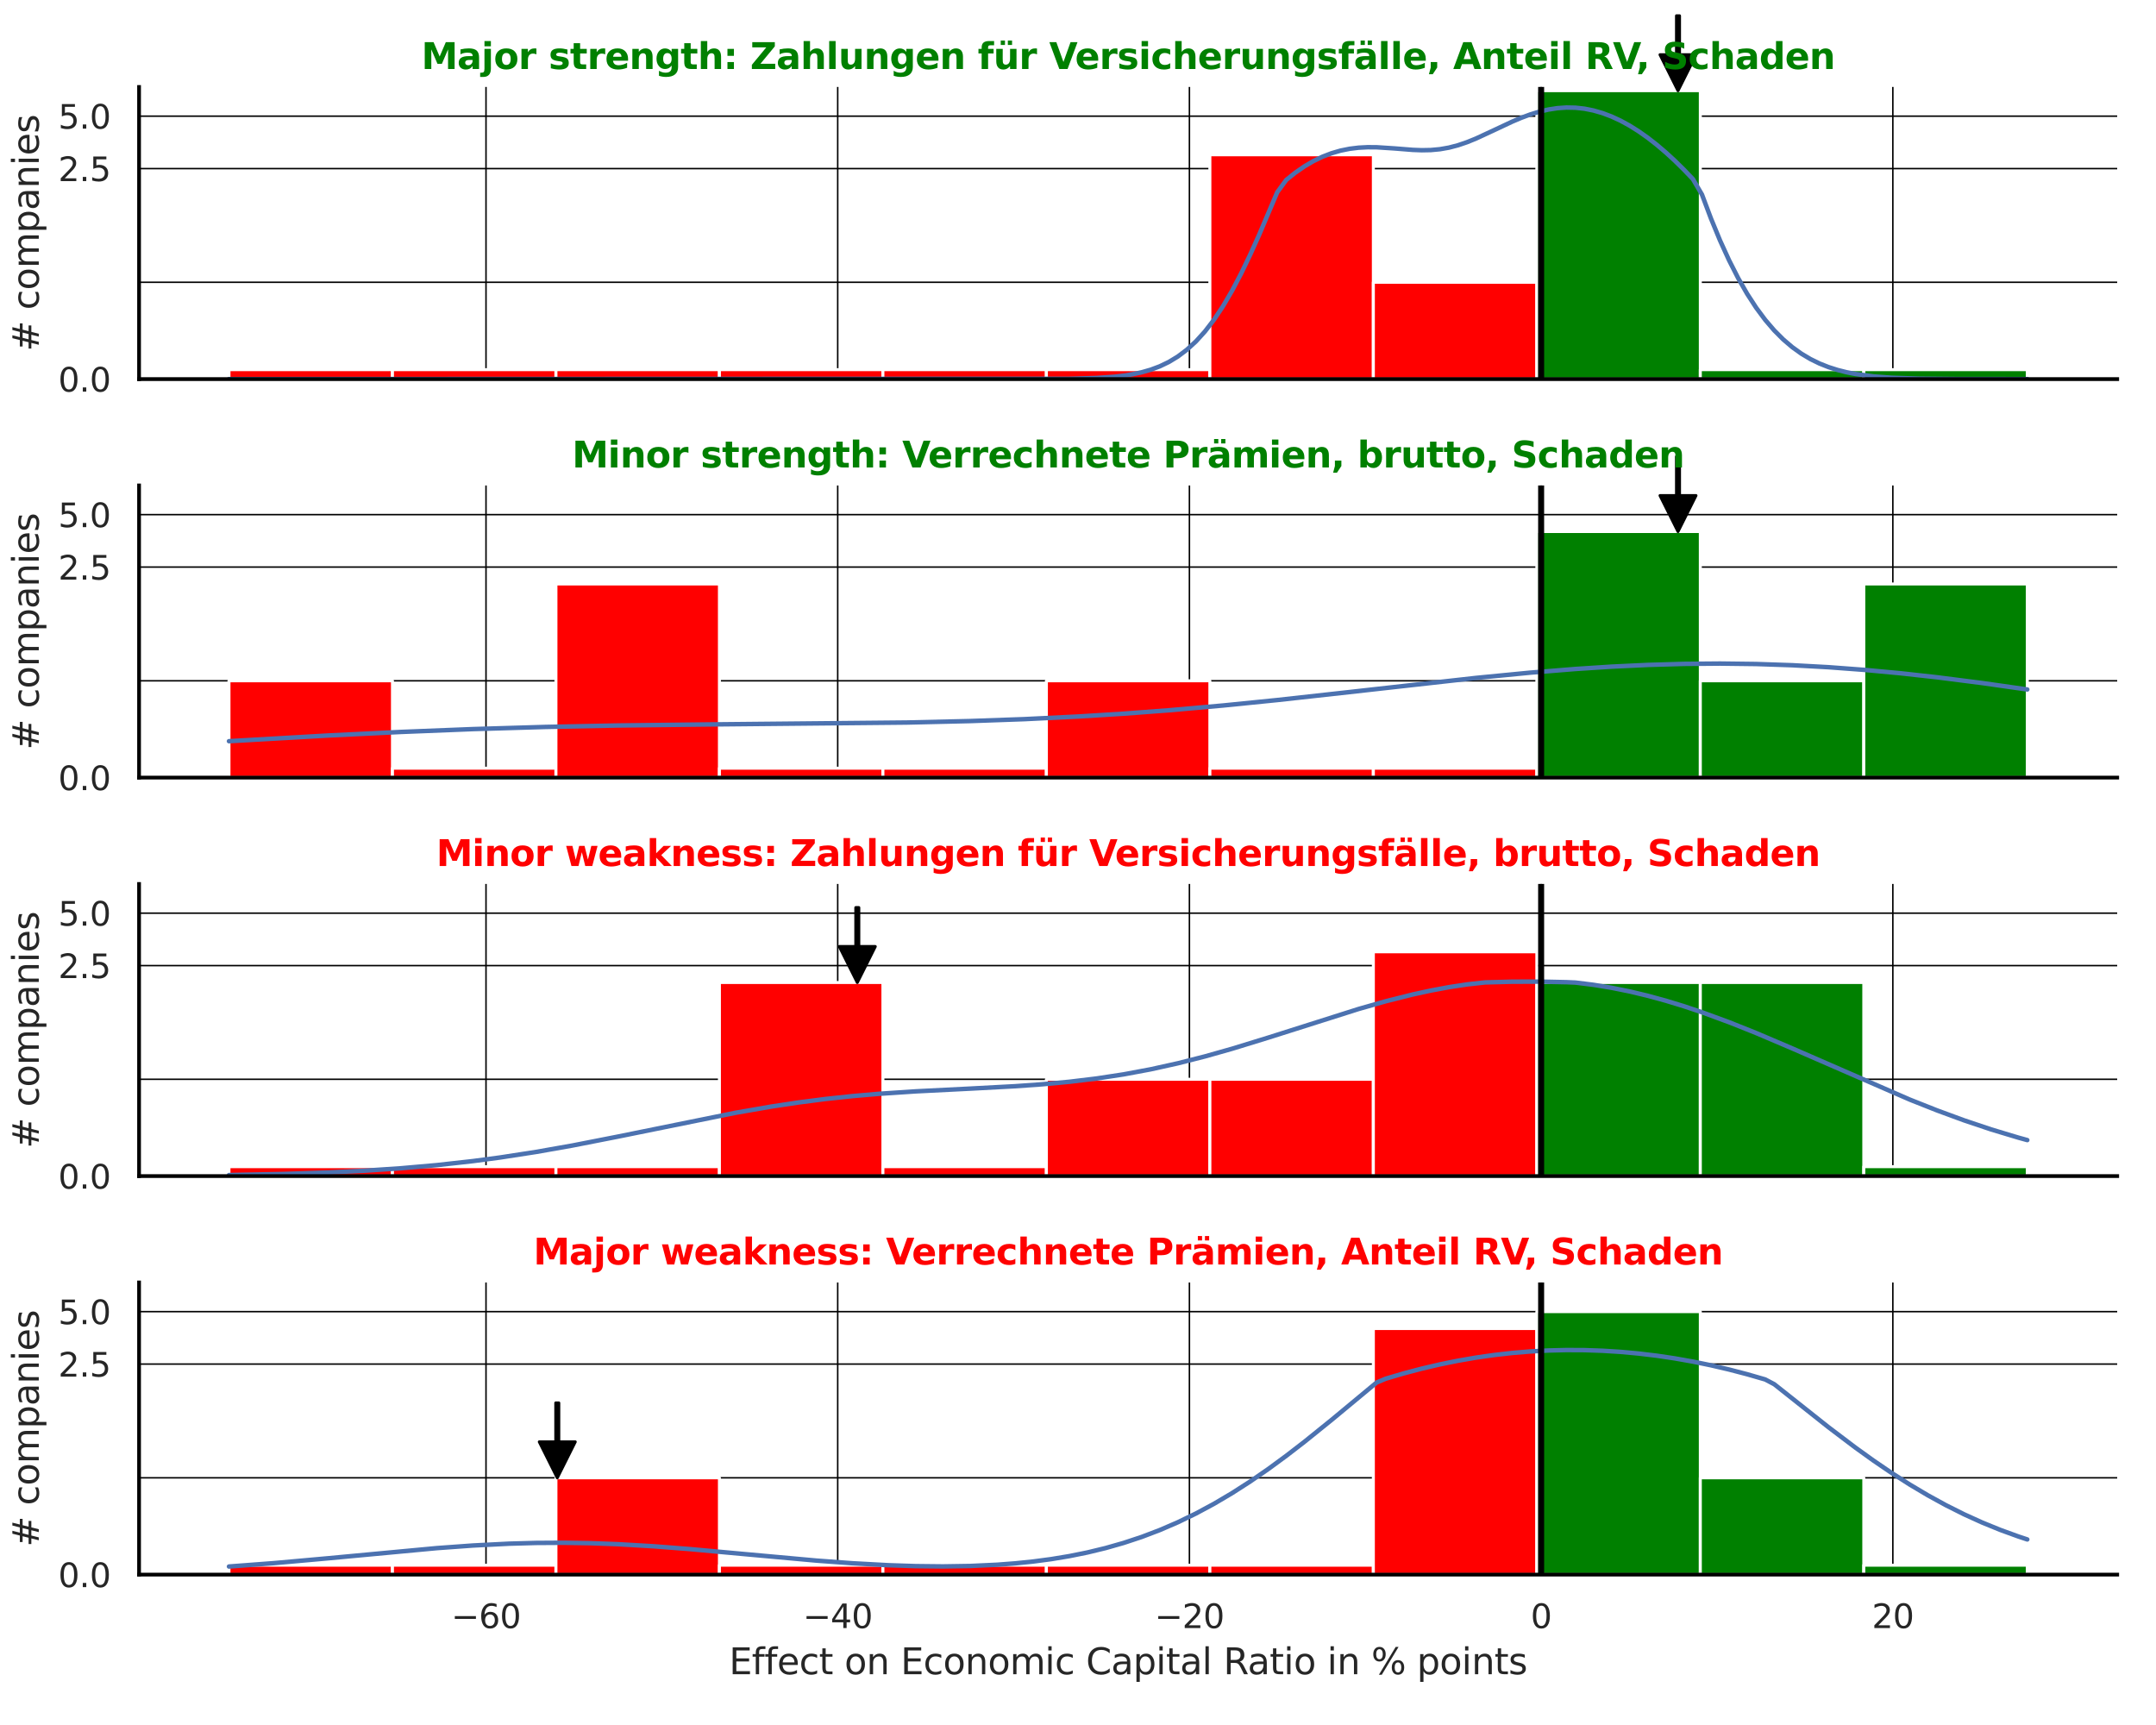 <?xml version="1.0" encoding="utf-8" standalone="no"?>
<!DOCTYPE svg PUBLIC "-//W3C//DTD SVG 1.1//EN"
  "http://www.w3.org/Graphics/SVG/1.1/DTD/svg11.dtd">
<svg xmlns:xlink="http://www.w3.org/1999/xlink" width="720pt" height="576pt" viewBox="0 0 720 576" xmlns="http://www.w3.org/2000/svg" version="1.1">
 <defs>
  <style type="text/css">*{stroke-linejoin: round; stroke-linecap: butt}</style>
 </defs>
 <g id="figure_1">
  <g id="patch_1">
   <path d="M 0 576 
L 720 576 
L 720 0 
L 0 0 
z
" style="fill: #ffffff"/>
  </g>
  <g id="axes_1">
   <g id="patch_2">
    <path d="M 46.44 126.585 
L 707.04 126.585 
L 707.04 29.04 
L 46.44 29.04 
z
" style="fill: #ffffff"/>
   </g>
   <g id="matplotlib.axis_1">
    <g id="xtick_1">
     <g id="line2d_1">
      <path d="M 162.302 126.585 
L 162.302 29.04 
" clip-path="url(#paa4b5cc222)" style="fill: none; stroke: #000000; stroke-width: 0.5; stroke-linecap: round"/>
     </g>
    </g>
    <g id="xtick_2">
     <g id="line2d_2">
      <path d="M 279.756 126.585 
L 279.756 29.04 
" clip-path="url(#paa4b5cc222)" style="fill: none; stroke: #000000; stroke-width: 0.5; stroke-linecap: round"/>
     </g>
    </g>
    <g id="xtick_3">
     <g id="line2d_3">
      <path d="M 397.209 126.585 
L 397.209 29.04 
" clip-path="url(#paa4b5cc222)" style="fill: none; stroke: #000000; stroke-width: 0.5; stroke-linecap: round"/>
     </g>
    </g>
    <g id="xtick_4">
     <g id="line2d_4">
      <path d="M 514.663 126.585 
L 514.663 29.04 
" clip-path="url(#paa4b5cc222)" style="fill: none; stroke: #000000; stroke-width: 0.5; stroke-linecap: round"/>
     </g>
    </g>
    <g id="xtick_5">
     <g id="line2d_5">
      <path d="M 632.116 126.585 
L 632.116 29.04 
" clip-path="url(#paa4b5cc222)" style="fill: none; stroke: #000000; stroke-width: 0.5; stroke-linecap: round"/>
     </g>
    </g>
   </g>
   <g id="matplotlib.axis_2">
    <g id="ytick_1">
     <g id="line2d_6">
      <path d="M 46.44 126.585 
L 707.04 126.585 
" clip-path="url(#paa4b5cc222)" style="fill: none; stroke: #000000; stroke-width: 0.5; stroke-linecap: round"/>
     </g>
     <g id="text_1">
      <!-- 0.0 -->
      <g style="fill: #262626" transform="translate(19.447 130.764) scale(0.11 -0.11)">
       <defs>
        <path id="DejaVuSans-30" d="M 2034 4250 
Q 1547 4250 1301 3770 
Q 1056 3291 1056 2328 
Q 1056 1369 1301 889 
Q 1547 409 2034 409 
Q 2525 409 2770 889 
Q 3016 1369 3016 2328 
Q 3016 3291 2770 3770 
Q 2525 4250 2034 4250 
z
M 2034 4750 
Q 2819 4750 3233 4129 
Q 3647 3509 3647 2328 
Q 3647 1150 3233 529 
Q 2819 -91 2034 -91 
Q 1250 -91 836 529 
Q 422 1150 422 2328 
Q 422 3509 836 4129 
Q 1250 4750 2034 4750 
z
" transform="scale(0.016)"/>
        <path id="DejaVuSans-2e" d="M 684 794 
L 1344 794 
L 1344 0 
L 684 0 
L 684 794 
z
" transform="scale(0.016)"/>
       </defs>
       <use xlink:href="#DejaVuSans-30"/>
       <use xlink:href="#DejaVuSans-2e" transform="translate(63.623 0)"/>
       <use xlink:href="#DejaVuSans-30" transform="translate(95.41 0)"/>
      </g>
     </g>
    </g>
    <g id="ytick_2">
     <g id="line2d_7">
      <path d="M 46.44 56.292 
L 707.04 56.292 
" clip-path="url(#paa4b5cc222)" style="fill: none; stroke: #000000; stroke-width: 0.5; stroke-linecap: round"/>
     </g>
     <g id="text_2">
      <!-- 2.5 -->
      <g style="fill: #262626" transform="translate(19.447 60.471) scale(0.11 -0.11)">
       <defs>
        <path id="DejaVuSans-32" d="M 1228 531 
L 3431 531 
L 3431 0 
L 469 0 
L 469 531 
Q 828 903 1448 1529 
Q 2069 2156 2228 2338 
Q 2531 2678 2651 2914 
Q 2772 3150 2772 3378 
Q 2772 3750 2511 3984 
Q 2250 4219 1831 4219 
Q 1534 4219 1204 4116 
Q 875 4013 500 3803 
L 500 4441 
Q 881 4594 1212 4672 
Q 1544 4750 1819 4750 
Q 2544 4750 2975 4387 
Q 3406 4025 3406 3419 
Q 3406 3131 3298 2873 
Q 3191 2616 2906 2266 
Q 2828 2175 2409 1742 
Q 1991 1309 1228 531 
z
" transform="scale(0.016)"/>
        <path id="DejaVuSans-35" d="M 691 4666 
L 3169 4666 
L 3169 4134 
L 1269 4134 
L 1269 2991 
Q 1406 3038 1543 3061 
Q 1681 3084 1819 3084 
Q 2600 3084 3056 2656 
Q 3513 2228 3513 1497 
Q 3513 744 3044 326 
Q 2575 -91 1722 -91 
Q 1428 -91 1123 -41 
Q 819 9 494 109 
L 494 744 
Q 775 591 1075 516 
Q 1375 441 1709 441 
Q 2250 441 2565 725 
Q 2881 1009 2881 1497 
Q 2881 1984 2565 2268 
Q 2250 2553 1709 2553 
Q 1456 2553 1204 2497 
Q 953 2441 691 2322 
L 691 4666 
z
" transform="scale(0.016)"/>
       </defs>
       <use xlink:href="#DejaVuSans-32"/>
       <use xlink:href="#DejaVuSans-2e" transform="translate(63.623 0)"/>
       <use xlink:href="#DejaVuSans-35" transform="translate(95.41 0)"/>
      </g>
     </g>
    </g>
    <g id="ytick_3">
     <g id="line2d_8">
      <path d="M 46.44 38.776 
L 707.04 38.776 
" clip-path="url(#paa4b5cc222)" style="fill: none; stroke: #000000; stroke-width: 0.5; stroke-linecap: round"/>
     </g>
     <g id="text_3">
      <!-- 5.0 -->
      <g style="fill: #262626" transform="translate(19.447 42.955) scale(0.11 -0.11)">
       <use xlink:href="#DejaVuSans-35"/>
       <use xlink:href="#DejaVuSans-2e" transform="translate(63.623 0)"/>
       <use xlink:href="#DejaVuSans-30" transform="translate(95.41 0)"/>
      </g>
     </g>
    </g>
    <g id="ytick_4">
     <g id="line2d_9">
      <path d="M 46.44 94.258 
L 707.04 94.258 
" clip-path="url(#paa4b5cc222)" style="fill: none; stroke: #000000; stroke-width: 0.5; stroke-linecap: round"/>
     </g>
    </g>
    <g id="text_4">
     <!-- # companies -->
     <g style="fill: #262626" transform="translate(12.951 117.335) rotate(-90) scale(0.12 -0.12)">
      <defs>
       <path id="DejaVuSans-23" d="M 3272 2816 
L 2363 2816 
L 2100 1772 
L 3016 1772 
L 3272 2816 
z
M 2803 4594 
L 2478 3297 
L 3391 3297 
L 3719 4594 
L 4219 4594 
L 3897 3297 
L 4872 3297 
L 4872 2816 
L 3775 2816 
L 3519 1772 
L 4513 1772 
L 4513 1294 
L 3397 1294 
L 3072 0 
L 2572 0 
L 2894 1294 
L 1978 1294 
L 1656 0 
L 1153 0 
L 1478 1294 
L 494 1294 
L 494 1772 
L 1594 1772 
L 1856 2816 
L 850 2816 
L 850 3297 
L 1978 3297 
L 2297 4594 
L 2803 4594 
z
" transform="scale(0.016)"/>
       <path id="DejaVuSans-20" transform="scale(0.016)"/>
       <path id="DejaVuSans-63" d="M 3122 3366 
L 3122 2828 
Q 2878 2963 2633 3030 
Q 2388 3097 2138 3097 
Q 1578 3097 1268 2742 
Q 959 2388 959 1747 
Q 959 1106 1268 751 
Q 1578 397 2138 397 
Q 2388 397 2633 464 
Q 2878 531 3122 666 
L 3122 134 
Q 2881 22 2623 -34 
Q 2366 -91 2075 -91 
Q 1284 -91 818 406 
Q 353 903 353 1747 
Q 353 2603 823 3093 
Q 1294 3584 2113 3584 
Q 2378 3584 2631 3529 
Q 2884 3475 3122 3366 
z
" transform="scale(0.016)"/>
       <path id="DejaVuSans-6f" d="M 1959 3097 
Q 1497 3097 1228 2736 
Q 959 2375 959 1747 
Q 959 1119 1226 758 
Q 1494 397 1959 397 
Q 2419 397 2687 759 
Q 2956 1122 2956 1747 
Q 2956 2369 2687 2733 
Q 2419 3097 1959 3097 
z
M 1959 3584 
Q 2709 3584 3137 3096 
Q 3566 2609 3566 1747 
Q 3566 888 3137 398 
Q 2709 -91 1959 -91 
Q 1206 -91 779 398 
Q 353 888 353 1747 
Q 353 2609 779 3096 
Q 1206 3584 1959 3584 
z
" transform="scale(0.016)"/>
       <path id="DejaVuSans-6d" d="M 3328 2828 
Q 3544 3216 3844 3400 
Q 4144 3584 4550 3584 
Q 5097 3584 5394 3201 
Q 5691 2819 5691 2113 
L 5691 0 
L 5113 0 
L 5113 2094 
Q 5113 2597 4934 2840 
Q 4756 3084 4391 3084 
Q 3944 3084 3684 2787 
Q 3425 2491 3425 1978 
L 3425 0 
L 2847 0 
L 2847 2094 
Q 2847 2600 2669 2842 
Q 2491 3084 2119 3084 
Q 1678 3084 1418 2786 
Q 1159 2488 1159 1978 
L 1159 0 
L 581 0 
L 581 3500 
L 1159 3500 
L 1159 2956 
Q 1356 3278 1631 3431 
Q 1906 3584 2284 3584 
Q 2666 3584 2933 3390 
Q 3200 3197 3328 2828 
z
" transform="scale(0.016)"/>
       <path id="DejaVuSans-70" d="M 1159 525 
L 1159 -1331 
L 581 -1331 
L 581 3500 
L 1159 3500 
L 1159 2969 
Q 1341 3281 1617 3432 
Q 1894 3584 2278 3584 
Q 2916 3584 3314 3078 
Q 3713 2572 3713 1747 
Q 3713 922 3314 415 
Q 2916 -91 2278 -91 
Q 1894 -91 1617 61 
Q 1341 213 1159 525 
z
M 3116 1747 
Q 3116 2381 2855 2742 
Q 2594 3103 2138 3103 
Q 1681 3103 1420 2742 
Q 1159 2381 1159 1747 
Q 1159 1113 1420 752 
Q 1681 391 2138 391 
Q 2594 391 2855 752 
Q 3116 1113 3116 1747 
z
" transform="scale(0.016)"/>
       <path id="DejaVuSans-61" d="M 2194 1759 
Q 1497 1759 1228 1600 
Q 959 1441 959 1056 
Q 959 750 1161 570 
Q 1363 391 1709 391 
Q 2188 391 2477 730 
Q 2766 1069 2766 1631 
L 2766 1759 
L 2194 1759 
z
M 3341 1997 
L 3341 0 
L 2766 0 
L 2766 531 
Q 2569 213 2275 61 
Q 1981 -91 1556 -91 
Q 1019 -91 701 211 
Q 384 513 384 1019 
Q 384 1609 779 1909 
Q 1175 2209 1959 2209 
L 2766 2209 
L 2766 2266 
Q 2766 2663 2505 2880 
Q 2244 3097 1772 3097 
Q 1472 3097 1187 3025 
Q 903 2953 641 2809 
L 641 3341 
Q 956 3463 1253 3523 
Q 1550 3584 1831 3584 
Q 2591 3584 2966 3190 
Q 3341 2797 3341 1997 
z
" transform="scale(0.016)"/>
       <path id="DejaVuSans-6e" d="M 3513 2113 
L 3513 0 
L 2938 0 
L 2938 2094 
Q 2938 2591 2744 2837 
Q 2550 3084 2163 3084 
Q 1697 3084 1428 2787 
Q 1159 2491 1159 1978 
L 1159 0 
L 581 0 
L 581 3500 
L 1159 3500 
L 1159 2956 
Q 1366 3272 1645 3428 
Q 1925 3584 2291 3584 
Q 2894 3584 3203 3211 
Q 3513 2838 3513 2113 
z
" transform="scale(0.016)"/>
       <path id="DejaVuSans-69" d="M 603 3500 
L 1178 3500 
L 1178 0 
L 603 0 
L 603 3500 
z
M 603 4863 
L 1178 4863 
L 1178 4134 
L 603 4134 
L 603 4863 
z
" transform="scale(0.016)"/>
       <path id="DejaVuSans-65" d="M 3597 1894 
L 3597 1613 
L 953 1613 
Q 991 1019 1311 708 
Q 1631 397 2203 397 
Q 2534 397 2845 478 
Q 3156 559 3463 722 
L 3463 178 
Q 3153 47 2828 -22 
Q 2503 -91 2169 -91 
Q 1331 -91 842 396 
Q 353 884 353 1716 
Q 353 2575 817 3079 
Q 1281 3584 2069 3584 
Q 2775 3584 3186 3129 
Q 3597 2675 3597 1894 
z
M 3022 2063 
Q 3016 2534 2758 2815 
Q 2500 3097 2075 3097 
Q 1594 3097 1305 2825 
Q 1016 2553 972 2059 
L 3022 2063 
z
" transform="scale(0.016)"/>
       <path id="DejaVuSans-73" d="M 2834 3397 
L 2834 2853 
Q 2591 2978 2328 3040 
Q 2066 3103 1784 3103 
Q 1356 3103 1142 2972 
Q 928 2841 928 2578 
Q 928 2378 1081 2264 
Q 1234 2150 1697 2047 
L 1894 2003 
Q 2506 1872 2764 1633 
Q 3022 1394 3022 966 
Q 3022 478 2636 193 
Q 2250 -91 1575 -91 
Q 1294 -91 989 -36 
Q 684 19 347 128 
L 347 722 
Q 666 556 975 473 
Q 1284 391 1588 391 
Q 1994 391 2212 530 
Q 2431 669 2431 922 
Q 2431 1156 2273 1281 
Q 2116 1406 1581 1522 
L 1381 1569 
Q 847 1681 609 1914 
Q 372 2147 372 2553 
Q 372 3047 722 3315 
Q 1072 3584 1716 3584 
Q 2034 3584 2315 3537 
Q 2597 3491 2834 3397 
z
" transform="scale(0.016)"/>
      </defs>
      <use xlink:href="#DejaVuSans-23"/>
      <use xlink:href="#DejaVuSans-20" transform="translate(83.789 0)"/>
      <use xlink:href="#DejaVuSans-63" transform="translate(115.576 0)"/>
      <use xlink:href="#DejaVuSans-6f" transform="translate(170.557 0)"/>
      <use xlink:href="#DejaVuSans-6d" transform="translate(231.738 0)"/>
      <use xlink:href="#DejaVuSans-70" transform="translate(329.15 0)"/>
      <use xlink:href="#DejaVuSans-61" transform="translate(392.627 0)"/>
      <use xlink:href="#DejaVuSans-6e" transform="translate(453.906 0)"/>
      <use xlink:href="#DejaVuSans-69" transform="translate(517.285 0)"/>
      <use xlink:href="#DejaVuSans-65" transform="translate(545.068 0)"/>
      <use xlink:href="#DejaVuSans-73" transform="translate(606.592 0)"/>
     </g>
    </g>
   </g>
   <g id="patch_3">
    <path d="M 76.467 126.585 
L 131.062 126.585 
L 131.062 123.44 
L 76.467 123.44 
z
" clip-path="url(#paa4b5cc222)" style="fill: #ff0000; stroke: #ffffff; stroke-linejoin: miter"/>
   </g>
   <g id="patch_4">
    <path d="M 131.062 126.585 
L 185.657 126.585 
L 185.657 123.44 
L 131.062 123.44 
z
" clip-path="url(#paa4b5cc222)" style="fill: #ff0000; stroke: #ffffff; stroke-linejoin: miter"/>
   </g>
   <g id="patch_5">
    <path d="M 185.657 126.585 
L 240.252 126.585 
L 240.252 123.44 
L 185.657 123.44 
z
" clip-path="url(#paa4b5cc222)" style="fill: #ff0000; stroke: #ffffff; stroke-linejoin: miter"/>
   </g>
   <g id="patch_6">
    <path d="M 240.252 126.585 
L 294.847 126.585 
L 294.847 123.44 
L 240.252 123.44 
z
" clip-path="url(#paa4b5cc222)" style="fill: #ff0000; stroke: #ffffff; stroke-linejoin: miter"/>
   </g>
   <g id="patch_7">
    <path d="M 294.847 126.585 
L 349.442 126.585 
L 349.442 123.44 
L 294.847 123.44 
z
" clip-path="url(#paa4b5cc222)" style="fill: #ff0000; stroke: #ffffff; stroke-linejoin: miter"/>
   </g>
   <g id="patch_8">
    <path d="M 349.442 126.585 
L 404.038 126.585 
L 404.038 123.44 
L 349.442 123.44 
z
" clip-path="url(#paa4b5cc222)" style="fill: #ff0000; stroke: #ffffff; stroke-linejoin: miter"/>
   </g>
   <g id="patch_9">
    <path d="M 404.038 126.585 
L 458.633 126.585 
L 458.633 51.685 
L 404.038 51.685 
z
" clip-path="url(#paa4b5cc222)" style="fill: #ff0000; stroke: #ffffff; stroke-linejoin: miter"/>
   </g>
   <g id="patch_10">
    <path d="M 458.633 126.585 
L 513.228 126.585 
L 513.228 94.258 
L 458.633 94.258 
z
" clip-path="url(#paa4b5cc222)" style="fill: #ff0000; stroke: #ffffff; stroke-linejoin: miter"/>
   </g>
   <g id="patch_11">
    <path d="M 513.228 126.585 
L 567.823 126.585 
L 567.823 30.273 
L 513.228 30.273 
z
" clip-path="url(#paa4b5cc222)" style="fill: #008000; stroke: #ffffff; stroke-linejoin: miter"/>
   </g>
   <g id="patch_12">
    <path d="M 567.823 126.585 
L 622.418 126.585 
L 622.418 123.44 
L 567.823 123.44 
z
" clip-path="url(#paa4b5cc222)" style="fill: #008000; stroke: #ffffff; stroke-linejoin: miter"/>
   </g>
   <g id="patch_13">
    <path d="M 622.418 126.585 
L 677.013 126.585 
L 677.013 123.44 
L 622.418 123.44 
z
" clip-path="url(#paa4b5cc222)" style="fill: #008000; stroke: #ffffff; stroke-linejoin: miter"/>
   </g>
   <g id="line2d_10">
    <path d="M 76.467 126.585 
L 357.124 126.483 
L 366.178 126.22 
L 372.213 125.792 
L 375.231 125.442 
L 378.249 124.962 
L 381.267 124.313 
L 384.285 123.451 
L 387.302 122.325 
L 390.32 120.878 
L 393.338 119.05 
L 396.356 116.779 
L 399.374 114.007 
L 402.391 110.683 
L 405.409 106.766 
L 408.427 102.235 
L 411.445 97.089 
L 414.463 91.356 
L 417.481 85.094 
L 420.498 78.393 
L 426.534 64.192 
L 429.552 60.079 
L 432.57 57.661 
L 435.587 55.571 
L 438.605 53.8 
L 441.623 52.34 
L 444.641 51.178 
L 447.659 50.299 
L 450.677 49.686 
L 453.694 49.314 
L 456.712 49.156 
L 459.73 49.176 
L 465.766 49.568 
L 471.801 50.049 
L 474.819 50.161 
L 477.837 50.103 
L 480.855 49.824 
L 483.872 49.295 
L 486.89 48.507 
L 489.908 47.48 
L 492.926 46.257 
L 498.962 43.456 
L 504.997 40.622 
L 508.015 39.343 
L 511.033 38.22 
L 514.051 37.291 
L 517.068 36.583 
L 520.086 36.117 
L 523.104 35.908 
L 526.122 35.966 
L 529.14 36.295 
L 532.158 36.897 
L 535.175 37.77 
L 538.193 38.909 
L 541.211 40.31 
L 544.229 41.963 
L 547.247 43.859 
L 550.264 45.989 
L 553.282 48.343 
L 556.3 50.909 
L 559.318 53.68 
L 562.336 56.647 
L 565.354 59.803 
L 568.371 64.96 
L 571.389 72.981 
L 574.407 80.297 
L 577.425 86.909 
L 580.443 92.836 
L 583.46 98.105 
L 586.478 102.751 
L 589.496 106.814 
L 592.514 110.335 
L 595.532 113.359 
L 598.55 115.93 
L 601.567 118.093 
L 604.585 119.892 
L 607.603 121.371 
L 610.621 122.572 
L 613.639 123.535 
L 616.656 124.296 
L 619.674 124.889 
L 625.71 125.691 
L 631.745 126.139 
L 640.799 126.444 
L 652.87 126.56 
L 677.013 126.585 
L 677.013 126.585 
" clip-path="url(#paa4b5cc222)" style="fill: none; stroke: #4c72b0; stroke-width: 1.5; stroke-linecap: round"/>
   </g>
   <g id="line2d_11">
    <path d="M 514.663 126.585 
L 514.663 29.04 
" clip-path="url(#paa4b5cc222)" style="fill: none; stroke: #000000; stroke-width: 2; stroke-linecap: round"/>
   </g>
   <g id="patch_14">
    <path d="M 46.44 126.585 
L 46.44 29.04 
" style="fill: none; stroke: #000000; stroke-width: 1.25; stroke-linejoin: miter; stroke-linecap: square"/>
   </g>
   <g id="patch_15">
    <path d="M 46.44 126.585 
L 707.04 126.585 
" style="fill: none; stroke: #000000; stroke-width: 1.25; stroke-linejoin: miter; stroke-linecap: square"/>
   </g>
   <g id="patch_16">
    <path d="M 560.873 5.273 
Q 560.873 11.772 560.873 18.27 
L 566.373 18.27 
Q 563.373 24.272 560.373 30.273 
Q 557.373 24.272 554.373 18.27 
L 559.873 18.27 
Q 559.873 11.772 559.873 5.273 
L 560.873 5.273 
z
" style="stroke: #000000; stroke-linecap: round"/>
   </g>
   <g id="text_5">
    <!-- Major strength: Zahlungen für Versicherungsfälle, Anteil RV, Schaden -->
    <g style="fill: #008000" transform="translate(140.718 23.04) scale(0.12 -0.12)">
     <defs>
      <path id="DejaVuSans-Bold-4d" d="M 588 4666 
L 2119 4666 
L 3181 2169 
L 4250 4666 
L 5778 4666 
L 5778 0 
L 4641 0 
L 4641 3413 
L 3566 897 
L 2803 897 
L 1728 3413 
L 1728 0 
L 588 0 
L 588 4666 
z
" transform="scale(0.016)"/>
      <path id="DejaVuSans-Bold-61" d="M 2106 1575 
Q 1756 1575 1579 1456 
Q 1403 1338 1403 1106 
Q 1403 894 1545 773 
Q 1688 653 1941 653 
Q 2256 653 2472 879 
Q 2688 1106 2688 1447 
L 2688 1575 
L 2106 1575 
z
M 3816 1997 
L 3816 0 
L 2688 0 
L 2688 519 
Q 2463 200 2181 54 
Q 1900 -91 1497 -91 
Q 953 -91 614 226 
Q 275 544 275 1050 
Q 275 1666 698 1953 
Q 1122 2241 2028 2241 
L 2688 2241 
L 2688 2328 
Q 2688 2594 2478 2717 
Q 2269 2841 1825 2841 
Q 1466 2841 1156 2769 
Q 847 2697 581 2553 
L 581 3406 
Q 941 3494 1303 3539 
Q 1666 3584 2028 3584 
Q 2975 3584 3395 3211 
Q 3816 2838 3816 1997 
z
" transform="scale(0.016)"/>
      <path id="DejaVuSans-Bold-6a" d="M 538 3500 
L 1656 3500 
L 1656 63 
Q 1656 -641 1318 -1011 
Q 981 -1381 341 -1381 
L -213 -1381 
L -213 -647 
L -19 -647 
Q 300 -647 419 -503 
Q 538 -359 538 63 
L 538 3500 
z
M 538 4863 
L 1656 4863 
L 1656 3950 
L 538 3950 
L 538 4863 
z
" transform="scale(0.016)"/>
      <path id="DejaVuSans-Bold-6f" d="M 2203 2784 
Q 1831 2784 1636 2517 
Q 1441 2250 1441 1747 
Q 1441 1244 1636 976 
Q 1831 709 2203 709 
Q 2569 709 2762 976 
Q 2956 1244 2956 1747 
Q 2956 2250 2762 2517 
Q 2569 2784 2203 2784 
z
M 2203 3584 
Q 3106 3584 3614 3096 
Q 4122 2609 4122 1747 
Q 4122 884 3614 396 
Q 3106 -91 2203 -91 
Q 1297 -91 786 396 
Q 275 884 275 1747 
Q 275 2609 786 3096 
Q 1297 3584 2203 3584 
z
" transform="scale(0.016)"/>
      <path id="DejaVuSans-Bold-72" d="M 3138 2547 
Q 2991 2616 2845 2648 
Q 2700 2681 2553 2681 
Q 2122 2681 1889 2404 
Q 1656 2128 1656 1613 
L 1656 0 
L 538 0 
L 538 3500 
L 1656 3500 
L 1656 2925 
Q 1872 3269 2151 3426 
Q 2431 3584 2822 3584 
Q 2878 3584 2943 3579 
Q 3009 3575 3134 3559 
L 3138 2547 
z
" transform="scale(0.016)"/>
      <path id="DejaVuSans-Bold-20" transform="scale(0.016)"/>
      <path id="DejaVuSans-Bold-73" d="M 3272 3391 
L 3272 2541 
Q 2913 2691 2578 2766 
Q 2244 2841 1947 2841 
Q 1628 2841 1473 2761 
Q 1319 2681 1319 2516 
Q 1319 2381 1436 2309 
Q 1553 2238 1856 2203 
L 2053 2175 
Q 2913 2066 3209 1816 
Q 3506 1566 3506 1031 
Q 3506 472 3093 190 
Q 2681 -91 1863 -91 
Q 1516 -91 1145 -36 
Q 775 19 384 128 
L 384 978 
Q 719 816 1070 734 
Q 1422 653 1784 653 
Q 2113 653 2278 743 
Q 2444 834 2444 1013 
Q 2444 1163 2330 1236 
Q 2216 1309 1875 1350 
L 1678 1375 
Q 931 1469 631 1722 
Q 331 1975 331 2491 
Q 331 3047 712 3315 
Q 1094 3584 1881 3584 
Q 2191 3584 2531 3537 
Q 2872 3491 3272 3391 
z
" transform="scale(0.016)"/>
      <path id="DejaVuSans-Bold-74" d="M 1759 4494 
L 1759 3500 
L 2913 3500 
L 2913 2700 
L 1759 2700 
L 1759 1216 
Q 1759 972 1856 886 
Q 1953 800 2241 800 
L 2816 800 
L 2816 0 
L 1856 0 
Q 1194 0 917 276 
Q 641 553 641 1216 
L 641 2700 
L 84 2700 
L 84 3500 
L 641 3500 
L 641 4494 
L 1759 4494 
z
" transform="scale(0.016)"/>
      <path id="DejaVuSans-Bold-65" d="M 4031 1759 
L 4031 1441 
L 1416 1441 
Q 1456 1047 1700 850 
Q 1944 653 2381 653 
Q 2734 653 3104 758 
Q 3475 863 3866 1075 
L 3866 213 
Q 3469 63 3072 -14 
Q 2675 -91 2278 -91 
Q 1328 -91 801 392 
Q 275 875 275 1747 
Q 275 2603 792 3093 
Q 1309 3584 2216 3584 
Q 3041 3584 3536 3087 
Q 4031 2591 4031 1759 
z
M 2881 2131 
Q 2881 2450 2695 2645 
Q 2509 2841 2209 2841 
Q 1884 2841 1681 2658 
Q 1478 2475 1428 2131 
L 2881 2131 
z
" transform="scale(0.016)"/>
      <path id="DejaVuSans-Bold-6e" d="M 4056 2131 
L 4056 0 
L 2931 0 
L 2931 347 
L 2931 1631 
Q 2931 2084 2911 2256 
Q 2891 2428 2841 2509 
Q 2775 2619 2662 2680 
Q 2550 2741 2406 2741 
Q 2056 2741 1856 2470 
Q 1656 2200 1656 1722 
L 1656 0 
L 538 0 
L 538 3500 
L 1656 3500 
L 1656 2988 
Q 1909 3294 2193 3439 
Q 2478 3584 2822 3584 
Q 3428 3584 3742 3212 
Q 4056 2841 4056 2131 
z
" transform="scale(0.016)"/>
      <path id="DejaVuSans-Bold-67" d="M 2919 594 
Q 2688 288 2409 144 
Q 2131 0 1766 0 
Q 1125 0 706 504 
Q 288 1009 288 1791 
Q 288 2575 706 3076 
Q 1125 3578 1766 3578 
Q 2131 3578 2409 3434 
Q 2688 3291 2919 2981 
L 2919 3500 
L 4044 3500 
L 4044 353 
Q 4044 -491 3511 -936 
Q 2978 -1381 1966 -1381 
Q 1638 -1381 1331 -1331 
Q 1025 -1281 716 -1178 
L 716 -306 
Q 1009 -475 1290 -558 
Q 1572 -641 1856 -641 
Q 2406 -641 2662 -400 
Q 2919 -159 2919 353 
L 2919 594 
z
M 2181 2772 
Q 1834 2772 1640 2515 
Q 1447 2259 1447 1791 
Q 1447 1309 1634 1061 
Q 1822 813 2181 813 
Q 2531 813 2725 1069 
Q 2919 1325 2919 1791 
Q 2919 2259 2725 2515 
Q 2531 2772 2181 2772 
z
" transform="scale(0.016)"/>
      <path id="DejaVuSans-Bold-68" d="M 4056 2131 
L 4056 0 
L 2931 0 
L 2931 347 
L 2931 1625 
Q 2931 2084 2911 2256 
Q 2891 2428 2841 2509 
Q 2775 2619 2662 2680 
Q 2550 2741 2406 2741 
Q 2056 2741 1856 2470 
Q 1656 2200 1656 1722 
L 1656 0 
L 538 0 
L 538 4863 
L 1656 4863 
L 1656 2988 
Q 1909 3294 2193 3439 
Q 2478 3584 2822 3584 
Q 3428 3584 3742 3212 
Q 4056 2841 4056 2131 
z
" transform="scale(0.016)"/>
      <path id="DejaVuSans-Bold-3a" d="M 716 3500 
L 1844 3500 
L 1844 2291 
L 716 2291 
L 716 3500 
z
M 716 1209 
L 1844 1209 
L 1844 0 
L 716 0 
L 716 1209 
z
" transform="scale(0.016)"/>
      <path id="DejaVuSans-Bold-5a" d="M 359 4666 
L 4281 4666 
L 4281 3938 
L 1778 909 
L 4353 909 
L 4353 0 
L 288 0 
L 288 728 
L 2791 3756 
L 359 3756 
L 359 4666 
z
" transform="scale(0.016)"/>
      <path id="DejaVuSans-Bold-6c" d="M 538 4863 
L 1656 4863 
L 1656 0 
L 538 0 
L 538 4863 
z
" transform="scale(0.016)"/>
      <path id="DejaVuSans-Bold-75" d="M 500 1363 
L 500 3500 
L 1625 3500 
L 1625 3150 
Q 1625 2866 1622 2436 
Q 1619 2006 1619 1863 
Q 1619 1441 1641 1255 
Q 1663 1069 1716 984 
Q 1784 875 1895 815 
Q 2006 756 2150 756 
Q 2500 756 2700 1025 
Q 2900 1294 2900 1772 
L 2900 3500 
L 4019 3500 
L 4019 0 
L 2900 0 
L 2900 506 
Q 2647 200 2364 54 
Q 2081 -91 1741 -91 
Q 1134 -91 817 281 
Q 500 653 500 1363 
z
" transform="scale(0.016)"/>
      <path id="DejaVuSans-Bold-66" d="M 2841 4863 
L 2841 4128 
L 2222 4128 
Q 1984 4128 1890 4042 
Q 1797 3956 1797 3744 
L 1797 3500 
L 2753 3500 
L 2753 2700 
L 1797 2700 
L 1797 0 
L 678 0 
L 678 2700 
L 122 2700 
L 122 3500 
L 678 3500 
L 678 3744 
Q 678 4316 997 4589 
Q 1316 4863 1984 4863 
L 2841 4863 
z
" transform="scale(0.016)"/>
      <path id="DejaVuSans-Bold-fc" d="M 500 1363 
L 500 3500 
L 1625 3500 
L 1625 3150 
Q 1625 2866 1622 2436 
Q 1619 2006 1619 1863 
Q 1619 1441 1641 1255 
Q 1663 1069 1716 984 
Q 1784 875 1895 815 
Q 2006 756 2150 756 
Q 2500 756 2700 1025 
Q 2900 1294 2900 1772 
L 2900 3500 
L 4019 3500 
L 4019 0 
L 2900 0 
L 2900 506 
Q 2647 200 2364 54 
Q 2081 -91 1741 -91 
Q 1134 -91 817 281 
Q 500 653 500 1363 
z
M 1280 4953 
L 2014 4953 
L 2014 4184 
L 1280 4184 
L 1280 4953 
z
M 2514 4953 
L 3248 4953 
L 3248 4184 
L 2514 4184 
L 2514 4953 
z
" transform="scale(0.016)"/>
      <path id="DejaVuSans-Bold-56" d="M 31 4666 
L 1241 4666 
L 2478 1222 
L 3713 4666 
L 4922 4666 
L 3194 0 
L 1759 0 
L 31 4666 
z
" transform="scale(0.016)"/>
      <path id="DejaVuSans-Bold-69" d="M 538 3500 
L 1656 3500 
L 1656 0 
L 538 0 
L 538 3500 
z
M 538 4863 
L 1656 4863 
L 1656 3950 
L 538 3950 
L 538 4863 
z
" transform="scale(0.016)"/>
      <path id="DejaVuSans-Bold-63" d="M 3366 3391 
L 3366 2478 
Q 3138 2634 2908 2709 
Q 2678 2784 2431 2784 
Q 1963 2784 1702 2511 
Q 1441 2238 1441 1747 
Q 1441 1256 1702 982 
Q 1963 709 2431 709 
Q 2694 709 2930 787 
Q 3166 866 3366 1019 
L 3366 103 
Q 3103 6 2833 -42 
Q 2563 -91 2291 -91 
Q 1344 -91 809 395 
Q 275 881 275 1747 
Q 275 2613 809 3098 
Q 1344 3584 2291 3584 
Q 2566 3584 2833 3536 
Q 3100 3488 3366 3391 
z
" transform="scale(0.016)"/>
      <path id="DejaVuSans-Bold-e4" d="M 2106 1575 
Q 1756 1575 1579 1456 
Q 1403 1338 1403 1106 
Q 1403 894 1545 773 
Q 1688 653 1941 653 
Q 2256 653 2472 879 
Q 2688 1106 2688 1447 
L 2688 1575 
L 2106 1575 
z
M 3816 1997 
L 3816 0 
L 2688 0 
L 2688 519 
Q 2463 200 2181 54 
Q 1900 -91 1497 -91 
Q 953 -91 614 226 
Q 275 544 275 1050 
Q 275 1666 698 1953 
Q 1122 2241 2028 2241 
L 2688 2241 
L 2688 2328 
Q 2688 2594 2478 2717 
Q 2269 2841 1825 2841 
Q 1466 2841 1156 2769 
Q 847 2697 581 2553 
L 581 3406 
Q 941 3494 1303 3539 
Q 1666 3584 2028 3584 
Q 2975 3584 3395 3211 
Q 3816 2838 3816 1997 
z
M 1200 4953 
L 1934 4953 
L 1934 4184 
L 1200 4184 
L 1200 4953 
z
M 2434 4953 
L 3168 4953 
L 3168 4184 
L 2434 4184 
L 2434 4953 
z
" transform="scale(0.016)"/>
      <path id="DejaVuSans-Bold-2c" d="M 653 1209 
L 1778 1209 
L 1778 256 
L 1006 -909 
L 341 -909 
L 653 256 
L 653 1209 
z
" transform="scale(0.016)"/>
      <path id="DejaVuSans-Bold-41" d="M 3419 850 
L 1538 850 
L 1241 0 
L 31 0 
L 1759 4666 
L 3194 4666 
L 4922 0 
L 3713 0 
L 3419 850 
z
M 1838 1716 
L 3116 1716 
L 2478 3572 
L 1838 1716 
z
" transform="scale(0.016)"/>
      <path id="DejaVuSans-Bold-52" d="M 2297 2597 
Q 2675 2597 2839 2737 
Q 3003 2878 3003 3200 
Q 3003 3519 2839 3656 
Q 2675 3794 2297 3794 
L 1791 3794 
L 1791 2597 
L 2297 2597 
z
M 1791 1766 
L 1791 0 
L 588 0 
L 588 4666 
L 2425 4666 
Q 3347 4666 3776 4356 
Q 4206 4047 4206 3378 
Q 4206 2916 3982 2619 
Q 3759 2322 3309 2181 
Q 3556 2125 3751 1926 
Q 3947 1728 4147 1325 
L 4800 0 
L 3519 0 
L 2950 1159 
Q 2778 1509 2601 1637 
Q 2425 1766 2131 1766 
L 1791 1766 
z
" transform="scale(0.016)"/>
      <path id="DejaVuSans-Bold-53" d="M 3834 4519 
L 3834 3531 
Q 3450 3703 3084 3790 
Q 2719 3878 2394 3878 
Q 1963 3878 1756 3759 
Q 1550 3641 1550 3391 
Q 1550 3203 1689 3098 
Q 1828 2994 2194 2919 
L 2706 2816 
Q 3484 2659 3812 2340 
Q 4141 2022 4141 1434 
Q 4141 663 3683 286 
Q 3225 -91 2284 -91 
Q 1841 -91 1394 -6 
Q 947 78 500 244 
L 500 1259 
Q 947 1022 1364 901 
Q 1781 781 2169 781 
Q 2563 781 2772 912 
Q 2981 1044 2981 1288 
Q 2981 1506 2839 1625 
Q 2697 1744 2272 1838 
L 1806 1941 
Q 1106 2091 782 2419 
Q 459 2747 459 3303 
Q 459 4000 909 4375 
Q 1359 4750 2203 4750 
Q 2588 4750 2994 4692 
Q 3400 4634 3834 4519 
z
" transform="scale(0.016)"/>
      <path id="DejaVuSans-Bold-64" d="M 2919 2988 
L 2919 4863 
L 4044 4863 
L 4044 0 
L 2919 0 
L 2919 506 
Q 2688 197 2409 53 
Q 2131 -91 1766 -91 
Q 1119 -91 703 423 
Q 288 938 288 1747 
Q 288 2556 703 3070 
Q 1119 3584 1766 3584 
Q 2128 3584 2408 3439 
Q 2688 3294 2919 2988 
z
M 2181 722 
Q 2541 722 2730 984 
Q 2919 1247 2919 1747 
Q 2919 2247 2730 2509 
Q 2541 2772 2181 2772 
Q 1825 2772 1636 2509 
Q 1447 2247 1447 1747 
Q 1447 1247 1636 984 
Q 1825 722 2181 722 
z
" transform="scale(0.016)"/>
     </defs>
     <use xlink:href="#DejaVuSans-Bold-4d"/>
     <use xlink:href="#DejaVuSans-Bold-61" transform="translate(99.512 0)"/>
     <use xlink:href="#DejaVuSans-Bold-6a" transform="translate(166.992 0)"/>
     <use xlink:href="#DejaVuSans-Bold-6f" transform="translate(201.27 0)"/>
     <use xlink:href="#DejaVuSans-Bold-72" transform="translate(269.971 0)"/>
     <use xlink:href="#DejaVuSans-Bold-20" transform="translate(319.287 0)"/>
     <use xlink:href="#DejaVuSans-Bold-73" transform="translate(354.102 0)"/>
     <use xlink:href="#DejaVuSans-Bold-74" transform="translate(413.623 0)"/>
     <use xlink:href="#DejaVuSans-Bold-72" transform="translate(461.426 0)"/>
     <use xlink:href="#DejaVuSans-Bold-65" transform="translate(510.742 0)"/>
     <use xlink:href="#DejaVuSans-Bold-6e" transform="translate(578.564 0)"/>
     <use xlink:href="#DejaVuSans-Bold-67" transform="translate(649.756 0)"/>
     <use xlink:href="#DejaVuSans-Bold-74" transform="translate(721.338 0)"/>
     <use xlink:href="#DejaVuSans-Bold-68" transform="translate(769.141 0)"/>
     <use xlink:href="#DejaVuSans-Bold-3a" transform="translate(840.332 0)"/>
     <use xlink:href="#DejaVuSans-Bold-20" transform="translate(880.322 0)"/>
     <use xlink:href="#DejaVuSans-Bold-5a" transform="translate(915.137 0)"/>
     <use xlink:href="#DejaVuSans-Bold-61" transform="translate(987.646 0)"/>
     <use xlink:href="#DejaVuSans-Bold-68" transform="translate(1055.127 0)"/>
     <use xlink:href="#DejaVuSans-Bold-6c" transform="translate(1126.318 0)"/>
     <use xlink:href="#DejaVuSans-Bold-75" transform="translate(1160.596 0)"/>
     <use xlink:href="#DejaVuSans-Bold-6e" transform="translate(1231.787 0)"/>
     <use xlink:href="#DejaVuSans-Bold-67" transform="translate(1302.979 0)"/>
     <use xlink:href="#DejaVuSans-Bold-65" transform="translate(1374.561 0)"/>
     <use xlink:href="#DejaVuSans-Bold-6e" transform="translate(1442.383 0)"/>
     <use xlink:href="#DejaVuSans-Bold-20" transform="translate(1513.574 0)"/>
     <use xlink:href="#DejaVuSans-Bold-66" transform="translate(1548.389 0)"/>
     <use xlink:href="#DejaVuSans-Bold-fc" transform="translate(1591.895 0)"/>
     <use xlink:href="#DejaVuSans-Bold-72" transform="translate(1663.086 0)"/>
     <use xlink:href="#DejaVuSans-Bold-20" transform="translate(1712.402 0)"/>
     <use xlink:href="#DejaVuSans-Bold-56" transform="translate(1747.217 0)"/>
     <use xlink:href="#DejaVuSans-Bold-65" transform="translate(1819.109 0)"/>
     <use xlink:href="#DejaVuSans-Bold-72" transform="translate(1886.932 0)"/>
     <use xlink:href="#DejaVuSans-Bold-73" transform="translate(1936.248 0)"/>
     <use xlink:href="#DejaVuSans-Bold-69" transform="translate(1995.77 0)"/>
     <use xlink:href="#DejaVuSans-Bold-63" transform="translate(2030.047 0)"/>
     <use xlink:href="#DejaVuSans-Bold-68" transform="translate(2089.324 0)"/>
     <use xlink:href="#DejaVuSans-Bold-65" transform="translate(2160.516 0)"/>
     <use xlink:href="#DejaVuSans-Bold-72" transform="translate(2228.338 0)"/>
     <use xlink:href="#DejaVuSans-Bold-75" transform="translate(2277.654 0)"/>
     <use xlink:href="#DejaVuSans-Bold-6e" transform="translate(2348.846 0)"/>
     <use xlink:href="#DejaVuSans-Bold-67" transform="translate(2420.037 0)"/>
     <use xlink:href="#DejaVuSans-Bold-73" transform="translate(2491.619 0)"/>
     <use xlink:href="#DejaVuSans-Bold-66" transform="translate(2551.141 0)"/>
     <use xlink:href="#DejaVuSans-Bold-e4" transform="translate(2594.646 0)"/>
     <use xlink:href="#DejaVuSans-Bold-6c" transform="translate(2662.127 0)"/>
     <use xlink:href="#DejaVuSans-Bold-6c" transform="translate(2696.404 0)"/>
     <use xlink:href="#DejaVuSans-Bold-65" transform="translate(2730.682 0)"/>
     <use xlink:href="#DejaVuSans-Bold-2c" transform="translate(2798.504 0)"/>
     <use xlink:href="#DejaVuSans-Bold-20" transform="translate(2836.492 0)"/>
     <use xlink:href="#DejaVuSans-Bold-41" transform="translate(2871.307 0)"/>
     <use xlink:href="#DejaVuSans-Bold-6e" transform="translate(2948.699 0)"/>
     <use xlink:href="#DejaVuSans-Bold-74" transform="translate(3019.891 0)"/>
     <use xlink:href="#DejaVuSans-Bold-65" transform="translate(3067.693 0)"/>
     <use xlink:href="#DejaVuSans-Bold-69" transform="translate(3135.516 0)"/>
     <use xlink:href="#DejaVuSans-Bold-6c" transform="translate(3169.793 0)"/>
     <use xlink:href="#DejaVuSans-Bold-20" transform="translate(3204.07 0)"/>
     <use xlink:href="#DejaVuSans-Bold-52" transform="translate(3238.885 0)"/>
     <use xlink:href="#DejaVuSans-Bold-56" transform="translate(3315.887 0)"/>
     <use xlink:href="#DejaVuSans-Bold-2c" transform="translate(3380.404 0)"/>
     <use xlink:href="#DejaVuSans-Bold-20" transform="translate(3418.393 0)"/>
     <use xlink:href="#DejaVuSans-Bold-53" transform="translate(3453.207 0)"/>
     <use xlink:href="#DejaVuSans-Bold-63" transform="translate(3525.229 0)"/>
     <use xlink:href="#DejaVuSans-Bold-68" transform="translate(3584.506 0)"/>
     <use xlink:href="#DejaVuSans-Bold-61" transform="translate(3655.697 0)"/>
     <use xlink:href="#DejaVuSans-Bold-64" transform="translate(3723.178 0)"/>
     <use xlink:href="#DejaVuSans-Bold-65" transform="translate(3794.76 0)"/>
     <use xlink:href="#DejaVuSans-Bold-6e" transform="translate(3862.582 0)"/>
    </g>
   </g>
  </g>
  <g id="axes_2">
   <g id="patch_17">
    <path d="M 46.44 259.65 
L 707.04 259.65 
L 707.04 162.105 
L 46.44 162.105 
z
" style="fill: #ffffff"/>
   </g>
   <g id="matplotlib.axis_3">
    <g id="xtick_6">
     <g id="line2d_12">
      <path d="M 162.302 259.65 
L 162.302 162.105 
" clip-path="url(#pd537281a4f)" style="fill: none; stroke: #000000; stroke-width: 0.5; stroke-linecap: round"/>
     </g>
    </g>
    <g id="xtick_7">
     <g id="line2d_13">
      <path d="M 279.756 259.65 
L 279.756 162.105 
" clip-path="url(#pd537281a4f)" style="fill: none; stroke: #000000; stroke-width: 0.5; stroke-linecap: round"/>
     </g>
    </g>
    <g id="xtick_8">
     <g id="line2d_14">
      <path d="M 397.209 259.65 
L 397.209 162.105 
" clip-path="url(#pd537281a4f)" style="fill: none; stroke: #000000; stroke-width: 0.5; stroke-linecap: round"/>
     </g>
    </g>
    <g id="xtick_9">
     <g id="line2d_15">
      <path d="M 514.663 259.65 
L 514.663 162.105 
" clip-path="url(#pd537281a4f)" style="fill: none; stroke: #000000; stroke-width: 0.5; stroke-linecap: round"/>
     </g>
    </g>
    <g id="xtick_10">
     <g id="line2d_16">
      <path d="M 632.116 259.65 
L 632.116 162.105 
" clip-path="url(#pd537281a4f)" style="fill: none; stroke: #000000; stroke-width: 0.5; stroke-linecap: round"/>
     </g>
    </g>
   </g>
   <g id="matplotlib.axis_4">
    <g id="ytick_5">
     <g id="line2d_17">
      <path d="M 46.44 259.65 
L 707.04 259.65 
" clip-path="url(#pd537281a4f)" style="fill: none; stroke: #000000; stroke-width: 0.5; stroke-linecap: round"/>
     </g>
     <g id="text_6">
      <!-- 0.0 -->
      <g style="fill: #262626" transform="translate(19.447 263.829) scale(0.11 -0.11)">
       <use xlink:href="#DejaVuSans-30"/>
       <use xlink:href="#DejaVuSans-2e" transform="translate(63.623 0)"/>
       <use xlink:href="#DejaVuSans-30" transform="translate(95.41 0)"/>
      </g>
     </g>
    </g>
    <g id="ytick_6">
     <g id="line2d_18">
      <path d="M 46.44 189.357 
L 707.04 189.357 
" clip-path="url(#pd537281a4f)" style="fill: none; stroke: #000000; stroke-width: 0.5; stroke-linecap: round"/>
     </g>
     <g id="text_7">
      <!-- 2.5 -->
      <g style="fill: #262626" transform="translate(19.447 193.536) scale(0.11 -0.11)">
       <use xlink:href="#DejaVuSans-32"/>
       <use xlink:href="#DejaVuSans-2e" transform="translate(63.623 0)"/>
       <use xlink:href="#DejaVuSans-35" transform="translate(95.41 0)"/>
      </g>
     </g>
    </g>
    <g id="ytick_7">
     <g id="line2d_19">
      <path d="M 46.44 171.841 
L 707.04 171.841 
" clip-path="url(#pd537281a4f)" style="fill: none; stroke: #000000; stroke-width: 0.5; stroke-linecap: round"/>
     </g>
     <g id="text_8">
      <!-- 5.0 -->
      <g style="fill: #262626" transform="translate(19.447 176.02) scale(0.11 -0.11)">
       <use xlink:href="#DejaVuSans-35"/>
       <use xlink:href="#DejaVuSans-2e" transform="translate(63.623 0)"/>
       <use xlink:href="#DejaVuSans-30" transform="translate(95.41 0)"/>
      </g>
     </g>
    </g>
    <g id="ytick_8">
     <g id="line2d_20">
      <path d="M 46.44 227.323 
L 707.04 227.323 
" clip-path="url(#pd537281a4f)" style="fill: none; stroke: #000000; stroke-width: 0.5; stroke-linecap: round"/>
     </g>
    </g>
    <g id="text_9">
     <!-- # companies -->
     <g style="fill: #262626" transform="translate(12.951 250.4) rotate(-90) scale(0.12 -0.12)">
      <use xlink:href="#DejaVuSans-23"/>
      <use xlink:href="#DejaVuSans-20" transform="translate(83.789 0)"/>
      <use xlink:href="#DejaVuSans-63" transform="translate(115.576 0)"/>
      <use xlink:href="#DejaVuSans-6f" transform="translate(170.557 0)"/>
      <use xlink:href="#DejaVuSans-6d" transform="translate(231.738 0)"/>
      <use xlink:href="#DejaVuSans-70" transform="translate(329.15 0)"/>
      <use xlink:href="#DejaVuSans-61" transform="translate(392.627 0)"/>
      <use xlink:href="#DejaVuSans-6e" transform="translate(453.906 0)"/>
      <use xlink:href="#DejaVuSans-69" transform="translate(517.285 0)"/>
      <use xlink:href="#DejaVuSans-65" transform="translate(545.068 0)"/>
      <use xlink:href="#DejaVuSans-73" transform="translate(606.592 0)"/>
     </g>
    </g>
   </g>
   <g id="patch_18">
    <path d="M 76.467 259.65 
L 131.062 259.65 
L 131.062 227.323 
L 76.467 227.323 
z
" clip-path="url(#pd537281a4f)" style="fill: #ff0000; stroke: #ffffff; stroke-linejoin: miter"/>
   </g>
   <g id="patch_19">
    <path d="M 131.062 259.65 
L 185.657 259.65 
L 185.657 256.505 
L 131.062 256.505 
z
" clip-path="url(#pd537281a4f)" style="fill: #ff0000; stroke: #ffffff; stroke-linejoin: miter"/>
   </g>
   <g id="patch_20">
    <path d="M 185.657 259.65 
L 240.252 259.65 
L 240.252 194.996 
L 185.657 194.996 
z
" clip-path="url(#pd537281a4f)" style="fill: #ff0000; stroke: #ffffff; stroke-linejoin: miter"/>
   </g>
   <g id="patch_21">
    <path d="M 240.252 259.65 
L 294.847 259.65 
L 294.847 256.505 
L 240.252 256.505 
z
" clip-path="url(#pd537281a4f)" style="fill: #ff0000; stroke: #ffffff; stroke-linejoin: miter"/>
   </g>
   <g id="patch_22">
    <path d="M 294.847 259.65 
L 349.442 259.65 
L 349.442 256.505 
L 294.847 256.505 
z
" clip-path="url(#pd537281a4f)" style="fill: #ff0000; stroke: #ffffff; stroke-linejoin: miter"/>
   </g>
   <g id="patch_23">
    <path d="M 349.442 259.65 
L 404.038 259.65 
L 404.038 227.323 
L 349.442 227.323 
z
" clip-path="url(#pd537281a4f)" style="fill: #ff0000; stroke: #ffffff; stroke-linejoin: miter"/>
   </g>
   <g id="patch_24">
    <path d="M 404.038 259.65 
L 458.633 259.65 
L 458.633 256.505 
L 404.038 256.505 
z
" clip-path="url(#pd537281a4f)" style="fill: #ff0000; stroke: #ffffff; stroke-linejoin: miter"/>
   </g>
   <g id="patch_25">
    <path d="M 458.633 259.65 
L 513.228 259.65 
L 513.228 256.505 
L 458.633 256.505 
z
" clip-path="url(#pd537281a4f)" style="fill: #ff0000; stroke: #ffffff; stroke-linejoin: miter"/>
   </g>
   <g id="patch_26">
    <path d="M 513.228 259.65 
L 567.823 259.65 
L 567.823 177.48 
L 513.228 177.48 
z
" clip-path="url(#pd537281a4f)" style="fill: #008000; stroke: #ffffff; stroke-linejoin: miter"/>
   </g>
   <g id="patch_27">
    <path d="M 567.823 259.65 
L 622.418 259.65 
L 622.418 227.323 
L 567.823 227.323 
z
" clip-path="url(#pd537281a4f)" style="fill: #008000; stroke: #ffffff; stroke-linejoin: miter"/>
   </g>
   <g id="patch_28">
    <path d="M 622.418 259.65 
L 677.013 259.65 
L 677.013 194.996 
L 622.418 194.996 
z
" clip-path="url(#pd537281a4f)" style="fill: #008000; stroke: #ffffff; stroke-linejoin: miter"/>
   </g>
   <g id="line2d_21">
    <path d="M 76.467 247.492 
L 109.663 245.59 
L 133.806 244.41 
L 157.948 243.452 
L 182.091 242.735 
L 206.233 242.251 
L 236.412 241.901 
L 302.803 241.262 
L 323.928 240.773 
L 342.035 240.133 
L 360.142 239.247 
L 375.231 238.305 
L 390.32 237.172 
L 408.427 235.575 
L 426.534 233.754 
L 450.677 231.086 
L 492.926 226.364 
L 511.033 224.604 
L 526.122 223.378 
L 538.193 222.598 
L 550.264 222.024 
L 562.336 221.677 
L 574.407 221.574 
L 586.478 221.723 
L 598.55 222.129 
L 610.621 222.787 
L 622.692 223.688 
L 634.763 224.816 
L 646.835 226.151 
L 661.924 228.072 
L 677.013 230.222 
L 677.013 230.222 
" clip-path="url(#pd537281a4f)" style="fill: none; stroke: #4c72b0; stroke-width: 1.5; stroke-linecap: round"/>
   </g>
   <g id="line2d_22">
    <path d="M 514.663 259.65 
L 514.663 162.105 
" clip-path="url(#pd537281a4f)" style="fill: none; stroke: #000000; stroke-width: 2; stroke-linecap: round"/>
   </g>
   <g id="patch_29">
    <path d="M 46.44 259.65 
L 46.44 162.105 
" style="fill: none; stroke: #000000; stroke-width: 1.25; stroke-linejoin: miter; stroke-linecap: square"/>
   </g>
   <g id="patch_30">
    <path d="M 46.44 259.65 
L 707.04 259.65 
" style="fill: none; stroke: #000000; stroke-width: 1.25; stroke-linejoin: miter; stroke-linecap: square"/>
   </g>
   <g id="patch_31">
    <path d="M 560.873 152.48 
Q 560.873 158.979 560.873 165.477 
L 566.373 165.477 
Q 563.373 171.479 560.373 177.48 
Q 557.373 171.479 554.373 165.477 
L 559.873 165.477 
Q 559.873 158.979 559.873 152.48 
L 560.873 152.48 
z
" style="stroke: #000000; stroke-linecap: round"/>
   </g>
   <g id="text_10">
    <!-- Minor strength: Verrechnete Prämien, brutto, Schaden -->
    <g style="fill: #008000" transform="translate(191.038 156.105) scale(0.12 -0.12)">
     <defs>
      <path id="DejaVuSans-Bold-50" d="M 588 4666 
L 2584 4666 
Q 3475 4666 3951 4270 
Q 4428 3875 4428 3144 
Q 4428 2409 3951 2014 
Q 3475 1619 2584 1619 
L 1791 1619 
L 1791 0 
L 588 0 
L 588 4666 
z
M 1791 3794 
L 1791 2491 
L 2456 2491 
Q 2806 2491 2997 2661 
Q 3188 2831 3188 3144 
Q 3188 3456 2997 3625 
Q 2806 3794 2456 3794 
L 1791 3794 
z
" transform="scale(0.016)"/>
      <path id="DejaVuSans-Bold-6d" d="M 3781 2919 
Q 3994 3244 4286 3414 
Q 4578 3584 4928 3584 
Q 5531 3584 5847 3212 
Q 6163 2841 6163 2131 
L 6163 0 
L 5038 0 
L 5038 1825 
Q 5041 1866 5042 1909 
Q 5044 1953 5044 2034 
Q 5044 2406 4934 2573 
Q 4825 2741 4581 2741 
Q 4263 2741 4089 2478 
Q 3916 2216 3909 1719 
L 3909 0 
L 2784 0 
L 2784 1825 
Q 2784 2406 2684 2573 
Q 2584 2741 2328 2741 
Q 2006 2741 1831 2477 
Q 1656 2213 1656 1722 
L 1656 0 
L 531 0 
L 531 3500 
L 1656 3500 
L 1656 2988 
Q 1863 3284 2130 3434 
Q 2397 3584 2719 3584 
Q 3081 3584 3359 3409 
Q 3638 3234 3781 2919 
z
" transform="scale(0.016)"/>
      <path id="DejaVuSans-Bold-62" d="M 2400 722 
Q 2759 722 2948 984 
Q 3138 1247 3138 1747 
Q 3138 2247 2948 2509 
Q 2759 2772 2400 2772 
Q 2041 2772 1848 2508 
Q 1656 2244 1656 1747 
Q 1656 1250 1848 986 
Q 2041 722 2400 722 
z
M 1656 2988 
Q 1888 3294 2169 3439 
Q 2450 3584 2816 3584 
Q 3463 3584 3878 3070 
Q 4294 2556 4294 1747 
Q 4294 938 3878 423 
Q 3463 -91 2816 -91 
Q 2450 -91 2169 54 
Q 1888 200 1656 506 
L 1656 0 
L 538 0 
L 538 4863 
L 1656 4863 
L 1656 2988 
z
" transform="scale(0.016)"/>
     </defs>
     <use xlink:href="#DejaVuSans-Bold-4d"/>
     <use xlink:href="#DejaVuSans-Bold-69" transform="translate(99.512 0)"/>
     <use xlink:href="#DejaVuSans-Bold-6e" transform="translate(133.789 0)"/>
     <use xlink:href="#DejaVuSans-Bold-6f" transform="translate(204.98 0)"/>
     <use xlink:href="#DejaVuSans-Bold-72" transform="translate(273.682 0)"/>
     <use xlink:href="#DejaVuSans-Bold-20" transform="translate(322.998 0)"/>
     <use xlink:href="#DejaVuSans-Bold-73" transform="translate(357.812 0)"/>
     <use xlink:href="#DejaVuSans-Bold-74" transform="translate(417.334 0)"/>
     <use xlink:href="#DejaVuSans-Bold-72" transform="translate(465.137 0)"/>
     <use xlink:href="#DejaVuSans-Bold-65" transform="translate(514.453 0)"/>
     <use xlink:href="#DejaVuSans-Bold-6e" transform="translate(582.275 0)"/>
     <use xlink:href="#DejaVuSans-Bold-67" transform="translate(653.467 0)"/>
     <use xlink:href="#DejaVuSans-Bold-74" transform="translate(725.049 0)"/>
     <use xlink:href="#DejaVuSans-Bold-68" transform="translate(772.852 0)"/>
     <use xlink:href="#DejaVuSans-Bold-3a" transform="translate(844.043 0)"/>
     <use xlink:href="#DejaVuSans-Bold-20" transform="translate(884.033 0)"/>
     <use xlink:href="#DejaVuSans-Bold-56" transform="translate(918.848 0)"/>
     <use xlink:href="#DejaVuSans-Bold-65" transform="translate(990.74 0)"/>
     <use xlink:href="#DejaVuSans-Bold-72" transform="translate(1058.562 0)"/>
     <use xlink:href="#DejaVuSans-Bold-72" transform="translate(1107.879 0)"/>
     <use xlink:href="#DejaVuSans-Bold-65" transform="translate(1157.195 0)"/>
     <use xlink:href="#DejaVuSans-Bold-63" transform="translate(1225.018 0)"/>
     <use xlink:href="#DejaVuSans-Bold-68" transform="translate(1284.295 0)"/>
     <use xlink:href="#DejaVuSans-Bold-6e" transform="translate(1355.486 0)"/>
     <use xlink:href="#DejaVuSans-Bold-65" transform="translate(1426.678 0)"/>
     <use xlink:href="#DejaVuSans-Bold-74" transform="translate(1494.5 0)"/>
     <use xlink:href="#DejaVuSans-Bold-65" transform="translate(1542.303 0)"/>
     <use xlink:href="#DejaVuSans-Bold-20" transform="translate(1610.125 0)"/>
     <use xlink:href="#DejaVuSans-Bold-50" transform="translate(1644.939 0)"/>
     <use xlink:href="#DejaVuSans-Bold-72" transform="translate(1718.23 0)"/>
     <use xlink:href="#DejaVuSans-Bold-e4" transform="translate(1767.547 0)"/>
     <use xlink:href="#DejaVuSans-Bold-6d" transform="translate(1835.027 0)"/>
     <use xlink:href="#DejaVuSans-Bold-69" transform="translate(1939.227 0)"/>
     <use xlink:href="#DejaVuSans-Bold-65" transform="translate(1973.504 0)"/>
     <use xlink:href="#DejaVuSans-Bold-6e" transform="translate(2041.326 0)"/>
     <use xlink:href="#DejaVuSans-Bold-2c" transform="translate(2112.518 0)"/>
     <use xlink:href="#DejaVuSans-Bold-20" transform="translate(2150.506 0)"/>
     <use xlink:href="#DejaVuSans-Bold-62" transform="translate(2185.32 0)"/>
     <use xlink:href="#DejaVuSans-Bold-72" transform="translate(2256.902 0)"/>
     <use xlink:href="#DejaVuSans-Bold-75" transform="translate(2306.219 0)"/>
     <use xlink:href="#DejaVuSans-Bold-74" transform="translate(2377.41 0)"/>
     <use xlink:href="#DejaVuSans-Bold-74" transform="translate(2425.213 0)"/>
     <use xlink:href="#DejaVuSans-Bold-6f" transform="translate(2473.016 0)"/>
     <use xlink:href="#DejaVuSans-Bold-2c" transform="translate(2541.717 0)"/>
     <use xlink:href="#DejaVuSans-Bold-20" transform="translate(2579.705 0)"/>
     <use xlink:href="#DejaVuSans-Bold-53" transform="translate(2614.52 0)"/>
     <use xlink:href="#DejaVuSans-Bold-63" transform="translate(2686.541 0)"/>
     <use xlink:href="#DejaVuSans-Bold-68" transform="translate(2745.818 0)"/>
     <use xlink:href="#DejaVuSans-Bold-61" transform="translate(2817.01 0)"/>
     <use xlink:href="#DejaVuSans-Bold-64" transform="translate(2884.49 0)"/>
     <use xlink:href="#DejaVuSans-Bold-65" transform="translate(2956.072 0)"/>
     <use xlink:href="#DejaVuSans-Bold-6e" transform="translate(3023.895 0)"/>
    </g>
   </g>
  </g>
  <g id="axes_3">
   <g id="patch_32">
    <path d="M 46.44 392.715 
L 707.04 392.715 
L 707.04 295.17 
L 46.44 295.17 
z
" style="fill: #ffffff"/>
   </g>
   <g id="matplotlib.axis_5">
    <g id="xtick_11">
     <g id="line2d_23">
      <path d="M 162.302 392.715 
L 162.302 295.17 
" clip-path="url(#p6bba308070)" style="fill: none; stroke: #000000; stroke-width: 0.5; stroke-linecap: round"/>
     </g>
    </g>
    <g id="xtick_12">
     <g id="line2d_24">
      <path d="M 279.756 392.715 
L 279.756 295.17 
" clip-path="url(#p6bba308070)" style="fill: none; stroke: #000000; stroke-width: 0.5; stroke-linecap: round"/>
     </g>
    </g>
    <g id="xtick_13">
     <g id="line2d_25">
      <path d="M 397.209 392.715 
L 397.209 295.17 
" clip-path="url(#p6bba308070)" style="fill: none; stroke: #000000; stroke-width: 0.5; stroke-linecap: round"/>
     </g>
    </g>
    <g id="xtick_14">
     <g id="line2d_26">
      <path d="M 514.663 392.715 
L 514.663 295.17 
" clip-path="url(#p6bba308070)" style="fill: none; stroke: #000000; stroke-width: 0.5; stroke-linecap: round"/>
     </g>
    </g>
    <g id="xtick_15">
     <g id="line2d_27">
      <path d="M 632.116 392.715 
L 632.116 295.17 
" clip-path="url(#p6bba308070)" style="fill: none; stroke: #000000; stroke-width: 0.5; stroke-linecap: round"/>
     </g>
    </g>
   </g>
   <g id="matplotlib.axis_6">
    <g id="ytick_9">
     <g id="line2d_28">
      <path d="M 46.44 392.715 
L 707.04 392.715 
" clip-path="url(#p6bba308070)" style="fill: none; stroke: #000000; stroke-width: 0.5; stroke-linecap: round"/>
     </g>
     <g id="text_11">
      <!-- 0.0 -->
      <g style="fill: #262626" transform="translate(19.447 396.894) scale(0.11 -0.11)">
       <use xlink:href="#DejaVuSans-30"/>
       <use xlink:href="#DejaVuSans-2e" transform="translate(63.623 0)"/>
       <use xlink:href="#DejaVuSans-30" transform="translate(95.41 0)"/>
      </g>
     </g>
    </g>
    <g id="ytick_10">
     <g id="line2d_29">
      <path d="M 46.44 322.422 
L 707.04 322.422 
" clip-path="url(#p6bba308070)" style="fill: none; stroke: #000000; stroke-width: 0.5; stroke-linecap: round"/>
     </g>
     <g id="text_12">
      <!-- 2.5 -->
      <g style="fill: #262626" transform="translate(19.447 326.601) scale(0.11 -0.11)">
       <use xlink:href="#DejaVuSans-32"/>
       <use xlink:href="#DejaVuSans-2e" transform="translate(63.623 0)"/>
       <use xlink:href="#DejaVuSans-35" transform="translate(95.41 0)"/>
      </g>
     </g>
    </g>
    <g id="ytick_11">
     <g id="line2d_30">
      <path d="M 46.44 304.906 
L 707.04 304.906 
" clip-path="url(#p6bba308070)" style="fill: none; stroke: #000000; stroke-width: 0.5; stroke-linecap: round"/>
     </g>
     <g id="text_13">
      <!-- 5.0 -->
      <g style="fill: #262626" transform="translate(19.447 309.085) scale(0.11 -0.11)">
       <use xlink:href="#DejaVuSans-35"/>
       <use xlink:href="#DejaVuSans-2e" transform="translate(63.623 0)"/>
       <use xlink:href="#DejaVuSans-30" transform="translate(95.41 0)"/>
      </g>
     </g>
    </g>
    <g id="ytick_12">
     <g id="line2d_31">
      <path d="M 46.44 360.388 
L 707.04 360.388 
" clip-path="url(#p6bba308070)" style="fill: none; stroke: #000000; stroke-width: 0.5; stroke-linecap: round"/>
     </g>
    </g>
    <g id="text_14">
     <!-- # companies -->
     <g style="fill: #262626" transform="translate(12.951 383.465) rotate(-90) scale(0.12 -0.12)">
      <use xlink:href="#DejaVuSans-23"/>
      <use xlink:href="#DejaVuSans-20" transform="translate(83.789 0)"/>
      <use xlink:href="#DejaVuSans-63" transform="translate(115.576 0)"/>
      <use xlink:href="#DejaVuSans-6f" transform="translate(170.557 0)"/>
      <use xlink:href="#DejaVuSans-6d" transform="translate(231.738 0)"/>
      <use xlink:href="#DejaVuSans-70" transform="translate(329.15 0)"/>
      <use xlink:href="#DejaVuSans-61" transform="translate(392.627 0)"/>
      <use xlink:href="#DejaVuSans-6e" transform="translate(453.906 0)"/>
      <use xlink:href="#DejaVuSans-69" transform="translate(517.285 0)"/>
      <use xlink:href="#DejaVuSans-65" transform="translate(545.068 0)"/>
      <use xlink:href="#DejaVuSans-73" transform="translate(606.592 0)"/>
     </g>
    </g>
   </g>
   <g id="patch_33">
    <path d="M 76.467 392.715 
L 131.062 392.715 
L 131.062 389.57 
L 76.467 389.57 
z
" clip-path="url(#p6bba308070)" style="fill: #ff0000; stroke: #ffffff; stroke-linejoin: miter"/>
   </g>
   <g id="patch_34">
    <path d="M 131.062 392.715 
L 185.657 392.715 
L 185.657 389.57 
L 131.062 389.57 
z
" clip-path="url(#p6bba308070)" style="fill: #ff0000; stroke: #ffffff; stroke-linejoin: miter"/>
   </g>
   <g id="patch_35">
    <path d="M 185.657 392.715 
L 240.252 392.715 
L 240.252 389.57 
L 185.657 389.57 
z
" clip-path="url(#p6bba308070)" style="fill: #ff0000; stroke: #ffffff; stroke-linejoin: miter"/>
   </g>
   <g id="patch_36">
    <path d="M 240.252 392.715 
L 294.847 392.715 
L 294.847 328.061 
L 240.252 328.061 
z
" clip-path="url(#p6bba308070)" style="fill: #ff0000; stroke: #ffffff; stroke-linejoin: miter"/>
   </g>
   <g id="patch_37">
    <path d="M 294.847 392.715 
L 349.442 392.715 
L 349.442 389.57 
L 294.847 389.57 
z
" clip-path="url(#p6bba308070)" style="fill: #ff0000; stroke: #ffffff; stroke-linejoin: miter"/>
   </g>
   <g id="patch_38">
    <path d="M 349.442 392.715 
L 404.038 392.715 
L 404.038 360.388 
L 349.442 360.388 
z
" clip-path="url(#p6bba308070)" style="fill: #ff0000; stroke: #ffffff; stroke-linejoin: miter"/>
   </g>
   <g id="patch_39">
    <path d="M 404.038 392.715 
L 458.633 392.715 
L 458.633 360.388 
L 404.038 360.388 
z
" clip-path="url(#p6bba308070)" style="fill: #ff0000; stroke: #ffffff; stroke-linejoin: miter"/>
   </g>
   <g id="patch_40">
    <path d="M 458.633 392.715 
L 513.228 392.715 
L 513.228 317.815 
L 458.633 317.815 
z
" clip-path="url(#p6bba308070)" style="fill: #ff0000; stroke: #ffffff; stroke-linejoin: miter"/>
   </g>
   <g id="patch_41">
    <path d="M 513.228 392.715 
L 567.823 392.715 
L 567.823 328.061 
L 513.228 328.061 
z
" clip-path="url(#p6bba308070)" style="fill: #008000; stroke: #ffffff; stroke-linejoin: miter"/>
   </g>
   <g id="patch_42">
    <path d="M 567.823 392.715 
L 622.418 392.715 
L 622.418 328.061 
L 567.823 328.061 
z
" clip-path="url(#p6bba308070)" style="fill: #008000; stroke: #ffffff; stroke-linejoin: miter"/>
   </g>
   <g id="patch_43">
    <path d="M 622.418 392.715 
L 677.013 392.715 
L 677.013 389.57 
L 622.418 389.57 
z
" clip-path="url(#p6bba308070)" style="fill: #008000; stroke: #ffffff; stroke-linejoin: miter"/>
   </g>
   <g id="line2d_32">
    <path d="M 76.467 392.368 
L 94.574 392.01 
L 109.663 391.505 
L 121.735 390.912 
L 133.806 390.105 
L 145.877 389.046 
L 157.948 387.703 
L 167.002 386.5 
L 179.073 384.638 
L 191.144 382.506 
L 206.233 379.548 
L 245.465 371.602 
L 257.536 369.504 
L 266.59 368.137 
L 275.643 366.967 
L 284.697 365.998 
L 293.75 365.217 
L 305.821 364.417 
L 323.928 363.506 
L 339.017 362.699 
L 348.071 362.056 
L 357.124 361.215 
L 366.178 360.125 
L 375.231 358.745 
L 384.285 357.055 
L 393.338 355.05 
L 402.391 352.749 
L 411.445 350.192 
L 423.516 346.483 
L 453.694 336.916 
L 462.748 334.342 
L 471.801 332.066 
L 477.837 330.754 
L 483.872 329.629 
L 489.908 328.709 
L 495.944 328.041 
L 504.997 327.801 
L 514.051 327.774 
L 523.104 327.962 
L 526.122 328.092 
L 532.158 328.844 
L 538.193 329.834 
L 544.229 331.055 
L 550.264 332.496 
L 556.3 334.145 
L 562.336 335.988 
L 568.371 338.009 
L 577.425 341.332 
L 586.478 344.945 
L 598.55 350.085 
L 637.781 367.17 
L 646.835 370.76 
L 655.888 374.092 
L 664.941 377.132 
L 673.995 379.855 
L 677.013 380.69 
L 677.013 380.69 
" clip-path="url(#p6bba308070)" style="fill: none; stroke: #4c72b0; stroke-width: 1.5; stroke-linecap: round"/>
   </g>
   <g id="line2d_33">
    <path d="M 514.663 392.715 
L 514.663 295.17 
" clip-path="url(#p6bba308070)" style="fill: none; stroke: #000000; stroke-width: 2; stroke-linecap: round"/>
   </g>
   <g id="patch_44">
    <path d="M 46.44 392.715 
L 46.44 295.17 
" style="fill: none; stroke: #000000; stroke-width: 1.25; stroke-linejoin: miter; stroke-linecap: square"/>
   </g>
   <g id="patch_45">
    <path d="M 46.44 392.715 
L 707.04 392.715 
" style="fill: none; stroke: #000000; stroke-width: 1.25; stroke-linejoin: miter; stroke-linecap: square"/>
   </g>
   <g id="patch_46">
    <path d="M 286.797 303.061 
Q 286.797 309.56 286.797 316.059 
L 292.297 316.059 
Q 289.297 322.06 286.297 328.061 
Q 283.297 322.06 280.297 316.059 
L 285.797 316.059 
Q 285.797 309.56 285.797 303.061 
L 286.797 303.061 
z
" style="stroke: #000000; stroke-linecap: round"/>
   </g>
   <g id="text_15">
    <!-- Minor weakness: Zahlungen für Versicherungsfälle, brutto, Schaden -->
    <g style="fill: #ff0000" transform="translate(145.696 289.17) scale(0.12 -0.12)">
     <defs>
      <path id="DejaVuSans-Bold-77" d="M 225 3500 
L 1313 3500 
L 1900 1088 
L 2491 3500 
L 3425 3500 
L 4013 1113 
L 4603 3500 
L 5691 3500 
L 4769 0 
L 3547 0 
L 2956 2406 
L 2369 0 
L 1147 0 
L 225 3500 
z
" transform="scale(0.016)"/>
      <path id="DejaVuSans-Bold-6b" d="M 538 4863 
L 1656 4863 
L 1656 2216 
L 2944 3500 
L 4244 3500 
L 2534 1894 
L 4378 0 
L 3022 0 
L 1656 1459 
L 1656 0 
L 538 0 
L 538 4863 
z
" transform="scale(0.016)"/>
     </defs>
     <use xlink:href="#DejaVuSans-Bold-4d"/>
     <use xlink:href="#DejaVuSans-Bold-69" transform="translate(99.512 0)"/>
     <use xlink:href="#DejaVuSans-Bold-6e" transform="translate(133.789 0)"/>
     <use xlink:href="#DejaVuSans-Bold-6f" transform="translate(204.98 0)"/>
     <use xlink:href="#DejaVuSans-Bold-72" transform="translate(273.682 0)"/>
     <use xlink:href="#DejaVuSans-Bold-20" transform="translate(322.998 0)"/>
     <use xlink:href="#DejaVuSans-Bold-77" transform="translate(357.812 0)"/>
     <use xlink:href="#DejaVuSans-Bold-65" transform="translate(450.195 0)"/>
     <use xlink:href="#DejaVuSans-Bold-61" transform="translate(518.018 0)"/>
     <use xlink:href="#DejaVuSans-Bold-6b" transform="translate(585.498 0)"/>
     <use xlink:href="#DejaVuSans-Bold-6e" transform="translate(652.002 0)"/>
     <use xlink:href="#DejaVuSans-Bold-65" transform="translate(723.193 0)"/>
     <use xlink:href="#DejaVuSans-Bold-73" transform="translate(791.016 0)"/>
     <use xlink:href="#DejaVuSans-Bold-73" transform="translate(850.537 0)"/>
     <use xlink:href="#DejaVuSans-Bold-3a" transform="translate(910.059 0)"/>
     <use xlink:href="#DejaVuSans-Bold-20" transform="translate(950.049 0)"/>
     <use xlink:href="#DejaVuSans-Bold-5a" transform="translate(984.863 0)"/>
     <use xlink:href="#DejaVuSans-Bold-61" transform="translate(1057.373 0)"/>
     <use xlink:href="#DejaVuSans-Bold-68" transform="translate(1124.854 0)"/>
     <use xlink:href="#DejaVuSans-Bold-6c" transform="translate(1196.045 0)"/>
     <use xlink:href="#DejaVuSans-Bold-75" transform="translate(1230.322 0)"/>
     <use xlink:href="#DejaVuSans-Bold-6e" transform="translate(1301.514 0)"/>
     <use xlink:href="#DejaVuSans-Bold-67" transform="translate(1372.705 0)"/>
     <use xlink:href="#DejaVuSans-Bold-65" transform="translate(1444.287 0)"/>
     <use xlink:href="#DejaVuSans-Bold-6e" transform="translate(1512.109 0)"/>
     <use xlink:href="#DejaVuSans-Bold-20" transform="translate(1583.301 0)"/>
     <use xlink:href="#DejaVuSans-Bold-66" transform="translate(1618.115 0)"/>
     <use xlink:href="#DejaVuSans-Bold-fc" transform="translate(1661.621 0)"/>
     <use xlink:href="#DejaVuSans-Bold-72" transform="translate(1732.812 0)"/>
     <use xlink:href="#DejaVuSans-Bold-20" transform="translate(1782.129 0)"/>
     <use xlink:href="#DejaVuSans-Bold-56" transform="translate(1816.943 0)"/>
     <use xlink:href="#DejaVuSans-Bold-65" transform="translate(1888.836 0)"/>
     <use xlink:href="#DejaVuSans-Bold-72" transform="translate(1956.658 0)"/>
     <use xlink:href="#DejaVuSans-Bold-73" transform="translate(2005.975 0)"/>
     <use xlink:href="#DejaVuSans-Bold-69" transform="translate(2065.496 0)"/>
     <use xlink:href="#DejaVuSans-Bold-63" transform="translate(2099.773 0)"/>
     <use xlink:href="#DejaVuSans-Bold-68" transform="translate(2159.051 0)"/>
     <use xlink:href="#DejaVuSans-Bold-65" transform="translate(2230.242 0)"/>
     <use xlink:href="#DejaVuSans-Bold-72" transform="translate(2298.064 0)"/>
     <use xlink:href="#DejaVuSans-Bold-75" transform="translate(2347.381 0)"/>
     <use xlink:href="#DejaVuSans-Bold-6e" transform="translate(2418.572 0)"/>
     <use xlink:href="#DejaVuSans-Bold-67" transform="translate(2489.764 0)"/>
     <use xlink:href="#DejaVuSans-Bold-73" transform="translate(2561.346 0)"/>
     <use xlink:href="#DejaVuSans-Bold-66" transform="translate(2620.867 0)"/>
     <use xlink:href="#DejaVuSans-Bold-e4" transform="translate(2664.373 0)"/>
     <use xlink:href="#DejaVuSans-Bold-6c" transform="translate(2731.854 0)"/>
     <use xlink:href="#DejaVuSans-Bold-6c" transform="translate(2766.131 0)"/>
     <use xlink:href="#DejaVuSans-Bold-65" transform="translate(2800.408 0)"/>
     <use xlink:href="#DejaVuSans-Bold-2c" transform="translate(2868.23 0)"/>
     <use xlink:href="#DejaVuSans-Bold-20" transform="translate(2906.219 0)"/>
     <use xlink:href="#DejaVuSans-Bold-62" transform="translate(2941.033 0)"/>
     <use xlink:href="#DejaVuSans-Bold-72" transform="translate(3012.615 0)"/>
     <use xlink:href="#DejaVuSans-Bold-75" transform="translate(3061.932 0)"/>
     <use xlink:href="#DejaVuSans-Bold-74" transform="translate(3133.123 0)"/>
     <use xlink:href="#DejaVuSans-Bold-74" transform="translate(3180.926 0)"/>
     <use xlink:href="#DejaVuSans-Bold-6f" transform="translate(3228.729 0)"/>
     <use xlink:href="#DejaVuSans-Bold-2c" transform="translate(3297.43 0)"/>
     <use xlink:href="#DejaVuSans-Bold-20" transform="translate(3335.418 0)"/>
     <use xlink:href="#DejaVuSans-Bold-53" transform="translate(3370.232 0)"/>
     <use xlink:href="#DejaVuSans-Bold-63" transform="translate(3442.254 0)"/>
     <use xlink:href="#DejaVuSans-Bold-68" transform="translate(3501.531 0)"/>
     <use xlink:href="#DejaVuSans-Bold-61" transform="translate(3572.723 0)"/>
     <use xlink:href="#DejaVuSans-Bold-64" transform="translate(3640.203 0)"/>
     <use xlink:href="#DejaVuSans-Bold-65" transform="translate(3711.785 0)"/>
     <use xlink:href="#DejaVuSans-Bold-6e" transform="translate(3779.607 0)"/>
    </g>
   </g>
  </g>
  <g id="axes_4">
   <g id="patch_47">
    <path d="M 46.44 525.78 
L 707.04 525.78 
L 707.04 428.235 
L 46.44 428.235 
z
" style="fill: #ffffff"/>
   </g>
   <g id="matplotlib.axis_7">
    <g id="xtick_16">
     <g id="line2d_34">
      <path d="M 162.302 525.78 
L 162.302 428.235 
" clip-path="url(#p56385e7fe8)" style="fill: none; stroke: #000000; stroke-width: 0.5; stroke-linecap: round"/>
     </g>
     <g id="text_16">
      <!-- −60 -->
      <g style="fill: #262626" transform="translate(150.694 543.638) scale(0.11 -0.11)">
       <defs>
        <path id="DejaVuSans-2212" d="M 678 2272 
L 4684 2272 
L 4684 1741 
L 678 1741 
L 678 2272 
z
" transform="scale(0.016)"/>
        <path id="DejaVuSans-36" d="M 2113 2584 
Q 1688 2584 1439 2293 
Q 1191 2003 1191 1497 
Q 1191 994 1439 701 
Q 1688 409 2113 409 
Q 2538 409 2786 701 
Q 3034 994 3034 1497 
Q 3034 2003 2786 2293 
Q 2538 2584 2113 2584 
z
M 3366 4563 
L 3366 3988 
Q 3128 4100 2886 4159 
Q 2644 4219 2406 4219 
Q 1781 4219 1451 3797 
Q 1122 3375 1075 2522 
Q 1259 2794 1537 2939 
Q 1816 3084 2150 3084 
Q 2853 3084 3261 2657 
Q 3669 2231 3669 1497 
Q 3669 778 3244 343 
Q 2819 -91 2113 -91 
Q 1303 -91 875 529 
Q 447 1150 447 2328 
Q 447 3434 972 4092 
Q 1497 4750 2381 4750 
Q 2619 4750 2861 4703 
Q 3103 4656 3366 4563 
z
" transform="scale(0.016)"/>
       </defs>
       <use xlink:href="#DejaVuSans-2212"/>
       <use xlink:href="#DejaVuSans-36" transform="translate(83.789 0)"/>
       <use xlink:href="#DejaVuSans-30" transform="translate(147.412 0)"/>
      </g>
     </g>
    </g>
    <g id="xtick_17">
     <g id="line2d_35">
      <path d="M 279.756 525.78 
L 279.756 428.235 
" clip-path="url(#p56385e7fe8)" style="fill: none; stroke: #000000; stroke-width: 0.5; stroke-linecap: round"/>
     </g>
     <g id="text_17">
      <!-- −40 -->
      <g style="fill: #262626" transform="translate(268.148 543.638) scale(0.11 -0.11)">
       <defs>
        <path id="DejaVuSans-34" d="M 2419 4116 
L 825 1625 
L 2419 1625 
L 2419 4116 
z
M 2253 4666 
L 3047 4666 
L 3047 1625 
L 3713 1625 
L 3713 1100 
L 3047 1100 
L 3047 0 
L 2419 0 
L 2419 1100 
L 313 1100 
L 313 1709 
L 2253 4666 
z
" transform="scale(0.016)"/>
       </defs>
       <use xlink:href="#DejaVuSans-2212"/>
       <use xlink:href="#DejaVuSans-34" transform="translate(83.789 0)"/>
       <use xlink:href="#DejaVuSans-30" transform="translate(147.412 0)"/>
      </g>
     </g>
    </g>
    <g id="xtick_18">
     <g id="line2d_36">
      <path d="M 397.209 525.78 
L 397.209 428.235 
" clip-path="url(#p56385e7fe8)" style="fill: none; stroke: #000000; stroke-width: 0.5; stroke-linecap: round"/>
     </g>
     <g id="text_18">
      <!-- −20 -->
      <g style="fill: #262626" transform="translate(385.602 543.638) scale(0.11 -0.11)">
       <use xlink:href="#DejaVuSans-2212"/>
       <use xlink:href="#DejaVuSans-32" transform="translate(83.789 0)"/>
       <use xlink:href="#DejaVuSans-30" transform="translate(147.412 0)"/>
      </g>
     </g>
    </g>
    <g id="xtick_19">
     <g id="line2d_37">
      <path d="M 514.663 525.78 
L 514.663 428.235 
" clip-path="url(#p56385e7fe8)" style="fill: none; stroke: #000000; stroke-width: 0.5; stroke-linecap: round"/>
     </g>
     <g id="text_19">
      <!-- 0 -->
      <g style="fill: #262626" transform="translate(511.163 543.638) scale(0.11 -0.11)">
       <use xlink:href="#DejaVuSans-30"/>
      </g>
     </g>
    </g>
    <g id="xtick_20">
     <g id="line2d_38">
      <path d="M 632.116 525.78 
L 632.116 428.235 
" clip-path="url(#p56385e7fe8)" style="fill: none; stroke: #000000; stroke-width: 0.5; stroke-linecap: round"/>
     </g>
     <g id="text_20">
      <!-- 20 -->
      <g style="fill: #262626" transform="translate(625.118 543.638) scale(0.11 -0.11)">
       <use xlink:href="#DejaVuSans-32"/>
       <use xlink:href="#DejaVuSans-30" transform="translate(63.623 0)"/>
      </g>
     </g>
    </g>
    <g id="text_21">
     <!-- Effect on Economic Capital Ratio in % points -->
     <g style="fill: #262626" transform="translate(243.476 559.044) scale(0.12 -0.12)">
      <defs>
       <path id="DejaVuSans-45" d="M 628 4666 
L 3578 4666 
L 3578 4134 
L 1259 4134 
L 1259 2753 
L 3481 2753 
L 3481 2222 
L 1259 2222 
L 1259 531 
L 3634 531 
L 3634 0 
L 628 0 
L 628 4666 
z
" transform="scale(0.016)"/>
       <path id="DejaVuSans-66" d="M 2375 4863 
L 2375 4384 
L 1825 4384 
Q 1516 4384 1395 4259 
Q 1275 4134 1275 3809 
L 1275 3500 
L 2222 3500 
L 2222 3053 
L 1275 3053 
L 1275 0 
L 697 0 
L 697 3053 
L 147 3053 
L 147 3500 
L 697 3500 
L 697 3744 
Q 697 4328 969 4595 
Q 1241 4863 1831 4863 
L 2375 4863 
z
" transform="scale(0.016)"/>
       <path id="DejaVuSans-74" d="M 1172 4494 
L 1172 3500 
L 2356 3500 
L 2356 3053 
L 1172 3053 
L 1172 1153 
Q 1172 725 1289 603 
Q 1406 481 1766 481 
L 2356 481 
L 2356 0 
L 1766 0 
Q 1100 0 847 248 
Q 594 497 594 1153 
L 594 3053 
L 172 3053 
L 172 3500 
L 594 3500 
L 594 4494 
L 1172 4494 
z
" transform="scale(0.016)"/>
       <path id="DejaVuSans-43" d="M 4122 4306 
L 4122 3641 
Q 3803 3938 3442 4084 
Q 3081 4231 2675 4231 
Q 1875 4231 1450 3742 
Q 1025 3253 1025 2328 
Q 1025 1406 1450 917 
Q 1875 428 2675 428 
Q 3081 428 3442 575 
Q 3803 722 4122 1019 
L 4122 359 
Q 3791 134 3420 21 
Q 3050 -91 2638 -91 
Q 1578 -91 968 557 
Q 359 1206 359 2328 
Q 359 3453 968 4101 
Q 1578 4750 2638 4750 
Q 3056 4750 3426 4639 
Q 3797 4528 4122 4306 
z
" transform="scale(0.016)"/>
       <path id="DejaVuSans-6c" d="M 603 4863 
L 1178 4863 
L 1178 0 
L 603 0 
L 603 4863 
z
" transform="scale(0.016)"/>
       <path id="DejaVuSans-52" d="M 2841 2188 
Q 3044 2119 3236 1894 
Q 3428 1669 3622 1275 
L 4263 0 
L 3584 0 
L 2988 1197 
Q 2756 1666 2539 1819 
Q 2322 1972 1947 1972 
L 1259 1972 
L 1259 0 
L 628 0 
L 628 4666 
L 2053 4666 
Q 2853 4666 3247 4331 
Q 3641 3997 3641 3322 
Q 3641 2881 3436 2590 
Q 3231 2300 2841 2188 
z
M 1259 4147 
L 1259 2491 
L 2053 2491 
Q 2509 2491 2742 2702 
Q 2975 2913 2975 3322 
Q 2975 3731 2742 3939 
Q 2509 4147 2053 4147 
L 1259 4147 
z
" transform="scale(0.016)"/>
       <path id="DejaVuSans-25" d="M 4653 2053 
Q 4381 2053 4226 1822 
Q 4072 1591 4072 1178 
Q 4072 772 4226 539 
Q 4381 306 4653 306 
Q 4919 306 5073 539 
Q 5228 772 5228 1178 
Q 5228 1588 5073 1820 
Q 4919 2053 4653 2053 
z
M 4653 2450 
Q 5147 2450 5437 2106 
Q 5728 1763 5728 1178 
Q 5728 594 5436 251 
Q 5144 -91 4653 -91 
Q 4153 -91 3862 251 
Q 3572 594 3572 1178 
Q 3572 1766 3864 2108 
Q 4156 2450 4653 2450 
z
M 1428 4353 
Q 1159 4353 1004 4120 
Q 850 3888 850 3481 
Q 850 3069 1003 2837 
Q 1156 2606 1428 2606 
Q 1700 2606 1854 2837 
Q 2009 3069 2009 3481 
Q 2009 3884 1853 4118 
Q 1697 4353 1428 4353 
z
M 4250 4750 
L 4750 4750 
L 1831 -91 
L 1331 -91 
L 4250 4750 
z
M 1428 4750 
Q 1922 4750 2215 4408 
Q 2509 4066 2509 3481 
Q 2509 2891 2217 2550 
Q 1925 2209 1428 2209 
Q 931 2209 642 2551 
Q 353 2894 353 3481 
Q 353 4063 643 4406 
Q 934 4750 1428 4750 
z
" transform="scale(0.016)"/>
      </defs>
      <use xlink:href="#DejaVuSans-45"/>
      <use xlink:href="#DejaVuSans-66" transform="translate(63.184 0)"/>
      <use xlink:href="#DejaVuSans-66" transform="translate(98.389 0)"/>
      <use xlink:href="#DejaVuSans-65" transform="translate(133.594 0)"/>
      <use xlink:href="#DejaVuSans-63" transform="translate(195.117 0)"/>
      <use xlink:href="#DejaVuSans-74" transform="translate(250.098 0)"/>
      <use xlink:href="#DejaVuSans-20" transform="translate(289.307 0)"/>
      <use xlink:href="#DejaVuSans-6f" transform="translate(321.094 0)"/>
      <use xlink:href="#DejaVuSans-6e" transform="translate(382.275 0)"/>
      <use xlink:href="#DejaVuSans-20" transform="translate(445.654 0)"/>
      <use xlink:href="#DejaVuSans-45" transform="translate(477.441 0)"/>
      <use xlink:href="#DejaVuSans-63" transform="translate(540.625 0)"/>
      <use xlink:href="#DejaVuSans-6f" transform="translate(595.605 0)"/>
      <use xlink:href="#DejaVuSans-6e" transform="translate(656.787 0)"/>
      <use xlink:href="#DejaVuSans-6f" transform="translate(720.166 0)"/>
      <use xlink:href="#DejaVuSans-6d" transform="translate(781.348 0)"/>
      <use xlink:href="#DejaVuSans-69" transform="translate(878.76 0)"/>
      <use xlink:href="#DejaVuSans-63" transform="translate(906.543 0)"/>
      <use xlink:href="#DejaVuSans-20" transform="translate(961.523 0)"/>
      <use xlink:href="#DejaVuSans-43" transform="translate(993.311 0)"/>
      <use xlink:href="#DejaVuSans-61" transform="translate(1063.135 0)"/>
      <use xlink:href="#DejaVuSans-70" transform="translate(1124.414 0)"/>
      <use xlink:href="#DejaVuSans-69" transform="translate(1187.891 0)"/>
      <use xlink:href="#DejaVuSans-74" transform="translate(1215.674 0)"/>
      <use xlink:href="#DejaVuSans-61" transform="translate(1254.883 0)"/>
      <use xlink:href="#DejaVuSans-6c" transform="translate(1316.162 0)"/>
      <use xlink:href="#DejaVuSans-20" transform="translate(1343.945 0)"/>
      <use xlink:href="#DejaVuSans-52" transform="translate(1375.732 0)"/>
      <use xlink:href="#DejaVuSans-61" transform="translate(1442.965 0)"/>
      <use xlink:href="#DejaVuSans-74" transform="translate(1504.244 0)"/>
      <use xlink:href="#DejaVuSans-69" transform="translate(1543.453 0)"/>
      <use xlink:href="#DejaVuSans-6f" transform="translate(1571.236 0)"/>
      <use xlink:href="#DejaVuSans-20" transform="translate(1632.418 0)"/>
      <use xlink:href="#DejaVuSans-69" transform="translate(1664.205 0)"/>
      <use xlink:href="#DejaVuSans-6e" transform="translate(1691.988 0)"/>
      <use xlink:href="#DejaVuSans-20" transform="translate(1755.367 0)"/>
      <use xlink:href="#DejaVuSans-25" transform="translate(1787.154 0)"/>
      <use xlink:href="#DejaVuSans-20" transform="translate(1882.174 0)"/>
      <use xlink:href="#DejaVuSans-70" transform="translate(1913.961 0)"/>
      <use xlink:href="#DejaVuSans-6f" transform="translate(1977.438 0)"/>
      <use xlink:href="#DejaVuSans-69" transform="translate(2038.619 0)"/>
      <use xlink:href="#DejaVuSans-6e" transform="translate(2066.402 0)"/>
      <use xlink:href="#DejaVuSans-74" transform="translate(2129.781 0)"/>
      <use xlink:href="#DejaVuSans-73" transform="translate(2168.99 0)"/>
     </g>
    </g>
   </g>
   <g id="matplotlib.axis_8">
    <g id="ytick_13">
     <g id="line2d_39">
      <path d="M 46.44 525.78 
L 707.04 525.78 
" clip-path="url(#p56385e7fe8)" style="fill: none; stroke: #000000; stroke-width: 0.5; stroke-linecap: round"/>
     </g>
     <g id="text_22">
      <!-- 0.0 -->
      <g style="fill: #262626" transform="translate(19.447 529.959) scale(0.11 -0.11)">
       <use xlink:href="#DejaVuSans-30"/>
       <use xlink:href="#DejaVuSans-2e" transform="translate(63.623 0)"/>
       <use xlink:href="#DejaVuSans-30" transform="translate(95.41 0)"/>
      </g>
     </g>
    </g>
    <g id="ytick_14">
     <g id="line2d_40">
      <path d="M 46.44 455.487 
L 707.04 455.487 
" clip-path="url(#p56385e7fe8)" style="fill: none; stroke: #000000; stroke-width: 0.5; stroke-linecap: round"/>
     </g>
     <g id="text_23">
      <!-- 2.5 -->
      <g style="fill: #262626" transform="translate(19.447 459.666) scale(0.11 -0.11)">
       <use xlink:href="#DejaVuSans-32"/>
       <use xlink:href="#DejaVuSans-2e" transform="translate(63.623 0)"/>
       <use xlink:href="#DejaVuSans-35" transform="translate(95.41 0)"/>
      </g>
     </g>
    </g>
    <g id="ytick_15">
     <g id="line2d_41">
      <path d="M 46.44 437.971 
L 707.04 437.971 
" clip-path="url(#p56385e7fe8)" style="fill: none; stroke: #000000; stroke-width: 0.5; stroke-linecap: round"/>
     </g>
     <g id="text_24">
      <!-- 5.0 -->
      <g style="fill: #262626" transform="translate(19.447 442.15) scale(0.11 -0.11)">
       <use xlink:href="#DejaVuSans-35"/>
       <use xlink:href="#DejaVuSans-2e" transform="translate(63.623 0)"/>
       <use xlink:href="#DejaVuSans-30" transform="translate(95.41 0)"/>
      </g>
     </g>
    </g>
    <g id="ytick_16">
     <g id="line2d_42">
      <path d="M 46.44 493.453 
L 707.04 493.453 
" clip-path="url(#p56385e7fe8)" style="fill: none; stroke: #000000; stroke-width: 0.5; stroke-linecap: round"/>
     </g>
    </g>
    <g id="text_25">
     <!-- # companies -->
     <g style="fill: #262626" transform="translate(12.951 516.53) rotate(-90) scale(0.12 -0.12)">
      <use xlink:href="#DejaVuSans-23"/>
      <use xlink:href="#DejaVuSans-20" transform="translate(83.789 0)"/>
      <use xlink:href="#DejaVuSans-63" transform="translate(115.576 0)"/>
      <use xlink:href="#DejaVuSans-6f" transform="translate(170.557 0)"/>
      <use xlink:href="#DejaVuSans-6d" transform="translate(231.738 0)"/>
      <use xlink:href="#DejaVuSans-70" transform="translate(329.15 0)"/>
      <use xlink:href="#DejaVuSans-61" transform="translate(392.627 0)"/>
      <use xlink:href="#DejaVuSans-6e" transform="translate(453.906 0)"/>
      <use xlink:href="#DejaVuSans-69" transform="translate(517.285 0)"/>
      <use xlink:href="#DejaVuSans-65" transform="translate(545.068 0)"/>
      <use xlink:href="#DejaVuSans-73" transform="translate(606.592 0)"/>
     </g>
    </g>
   </g>
   <g id="patch_48">
    <path d="M 76.467 525.78 
L 131.062 525.78 
L 131.062 522.635 
L 76.467 522.635 
z
" clip-path="url(#p56385e7fe8)" style="fill: #ff0000; stroke: #ffffff; stroke-linejoin: miter"/>
   </g>
   <g id="patch_49">
    <path d="M 131.062 525.78 
L 185.657 525.78 
L 185.657 522.635 
L 131.062 522.635 
z
" clip-path="url(#p56385e7fe8)" style="fill: #ff0000; stroke: #ffffff; stroke-linejoin: miter"/>
   </g>
   <g id="patch_50">
    <path d="M 185.657 525.78 
L 240.252 525.78 
L 240.252 493.453 
L 185.657 493.453 
z
" clip-path="url(#p56385e7fe8)" style="fill: #ff0000; stroke: #ffffff; stroke-linejoin: miter"/>
   </g>
   <g id="patch_51">
    <path d="M 240.252 525.78 
L 294.847 525.78 
L 294.847 522.635 
L 240.252 522.635 
z
" clip-path="url(#p56385e7fe8)" style="fill: #ff0000; stroke: #ffffff; stroke-linejoin: miter"/>
   </g>
   <g id="patch_52">
    <path d="M 294.847 525.78 
L 349.442 525.78 
L 349.442 522.635 
L 294.847 522.635 
z
" clip-path="url(#p56385e7fe8)" style="fill: #ff0000; stroke: #ffffff; stroke-linejoin: miter"/>
   </g>
   <g id="patch_53">
    <path d="M 349.442 525.78 
L 404.038 525.78 
L 404.038 522.635 
L 349.442 522.635 
z
" clip-path="url(#p56385e7fe8)" style="fill: #ff0000; stroke: #ffffff; stroke-linejoin: miter"/>
   </g>
   <g id="patch_54">
    <path d="M 404.038 525.78 
L 458.633 525.78 
L 458.633 522.635 
L 404.038 522.635 
z
" clip-path="url(#p56385e7fe8)" style="fill: #ff0000; stroke: #ffffff; stroke-linejoin: miter"/>
   </g>
   <g id="patch_55">
    <path d="M 458.633 525.78 
L 513.228 525.78 
L 513.228 443.61 
L 458.633 443.61 
z
" clip-path="url(#p56385e7fe8)" style="fill: #ff0000; stroke: #ffffff; stroke-linejoin: miter"/>
   </g>
   <g id="patch_56">
    <path d="M 513.228 525.78 
L 567.823 525.78 
L 567.823 437.971 
L 513.228 437.971 
z
" clip-path="url(#p56385e7fe8)" style="fill: #008000; stroke: #ffffff; stroke-linejoin: miter"/>
   </g>
   <g id="patch_57">
    <path d="M 567.823 525.78 
L 622.418 525.78 
L 622.418 493.453 
L 567.823 493.453 
z
" clip-path="url(#p56385e7fe8)" style="fill: #008000; stroke: #ffffff; stroke-linejoin: miter"/>
   </g>
   <g id="patch_58">
    <path d="M 622.418 525.78 
L 677.013 525.78 
L 677.013 522.635 
L 622.418 522.635 
z
" clip-path="url(#p56385e7fe8)" style="fill: #008000; stroke: #ffffff; stroke-linejoin: miter"/>
   </g>
   <g id="line2d_43">
    <path d="M 76.467 523.082 
L 91.556 521.945 
L 109.663 520.32 
L 145.877 516.937 
L 157.948 516.063 
L 170.02 515.452 
L 179.073 515.203 
L 188.126 515.147 
L 197.18 515.29 
L 206.233 515.621 
L 218.305 516.324 
L 230.376 517.261 
L 248.483 518.917 
L 272.625 521.103 
L 284.697 521.994 
L 296.768 522.651 
L 305.821 522.95 
L 314.875 523.046 
L 323.928 522.905 
L 332.982 522.485 
L 339.017 522.027 
L 345.053 521.406 
L 351.089 520.605 
L 357.124 519.605 
L 363.16 518.385 
L 369.195 516.925 
L 375.231 515.205 
L 381.267 513.206 
L 387.302 510.911 
L 393.338 508.307 
L 399.374 505.385 
L 405.409 502.14 
L 411.445 498.576 
L 417.481 494.703 
L 423.516 490.539 
L 429.552 486.112 
L 435.587 481.46 
L 444.641 474.161 
L 459.73 461.643 
L 462.748 460.371 
L 468.783 458.593 
L 474.819 457 
L 480.855 455.591 
L 486.89 454.364 
L 492.926 453.32 
L 498.962 452.456 
L 504.997 451.773 
L 511.033 451.27 
L 517.068 450.944 
L 523.104 450.797 
L 529.14 450.826 
L 535.175 451.03 
L 541.211 451.41 
L 547.247 451.963 
L 553.282 452.689 
L 559.318 453.587 
L 565.354 454.655 
L 571.389 455.893 
L 577.425 457.301 
L 583.46 458.876 
L 589.496 460.618 
L 592.514 462.206 
L 610.621 476.562 
L 619.674 483.411 
L 625.71 487.747 
L 631.745 491.857 
L 637.781 495.715 
L 643.817 499.304 
L 649.852 502.613 
L 655.888 505.637 
L 661.924 508.377 
L 667.959 510.84 
L 673.995 513.036 
L 677.013 514.038 
L 677.013 514.038 
" clip-path="url(#p56385e7fe8)" style="fill: none; stroke: #4c72b0; stroke-width: 1.5; stroke-linecap: round"/>
   </g>
   <g id="line2d_44">
    <path d="M 514.663 525.78 
L 514.663 428.235 
" clip-path="url(#p56385e7fe8)" style="fill: none; stroke: #000000; stroke-width: 2; stroke-linecap: round"/>
   </g>
   <g id="patch_59">
    <path d="M 46.44 525.78 
L 46.44 428.235 
" style="fill: none; stroke: #000000; stroke-width: 1.25; stroke-linejoin: miter; stroke-linecap: square"/>
   </g>
   <g id="patch_60">
    <path d="M 46.44 525.78 
L 707.04 525.78 
" style="fill: none; stroke: #000000; stroke-width: 1.25; stroke-linejoin: miter; stroke-linecap: square"/>
   </g>
   <g id="patch_61">
    <path d="M 186.605 468.453 
Q 186.605 474.952 186.605 481.451 
L 192.105 481.451 
Q 189.105 487.452 186.105 493.453 
Q 183.105 487.452 180.105 481.451 
L 185.605 481.451 
Q 185.605 474.952 185.605 468.453 
L 186.605 468.453 
z
" style="stroke: #000000; stroke-linecap: round"/>
   </g>
   <g id="text_26">
    <!-- Major weakness: Verrechnete Prämien, Anteil RV, Schaden -->
    <g style="fill: #ff0000" transform="translate(178.134 422.235) scale(0.12 -0.12)">
     <use xlink:href="#DejaVuSans-Bold-4d"/>
     <use xlink:href="#DejaVuSans-Bold-61" transform="translate(99.512 0)"/>
     <use xlink:href="#DejaVuSans-Bold-6a" transform="translate(166.992 0)"/>
     <use xlink:href="#DejaVuSans-Bold-6f" transform="translate(201.27 0)"/>
     <use xlink:href="#DejaVuSans-Bold-72" transform="translate(269.971 0)"/>
     <use xlink:href="#DejaVuSans-Bold-20" transform="translate(319.287 0)"/>
     <use xlink:href="#DejaVuSans-Bold-77" transform="translate(354.102 0)"/>
     <use xlink:href="#DejaVuSans-Bold-65" transform="translate(446.484 0)"/>
     <use xlink:href="#DejaVuSans-Bold-61" transform="translate(514.307 0)"/>
     <use xlink:href="#DejaVuSans-Bold-6b" transform="translate(581.787 0)"/>
     <use xlink:href="#DejaVuSans-Bold-6e" transform="translate(648.291 0)"/>
     <use xlink:href="#DejaVuSans-Bold-65" transform="translate(719.482 0)"/>
     <use xlink:href="#DejaVuSans-Bold-73" transform="translate(787.305 0)"/>
     <use xlink:href="#DejaVuSans-Bold-73" transform="translate(846.826 0)"/>
     <use xlink:href="#DejaVuSans-Bold-3a" transform="translate(906.348 0)"/>
     <use xlink:href="#DejaVuSans-Bold-20" transform="translate(946.338 0)"/>
     <use xlink:href="#DejaVuSans-Bold-56" transform="translate(981.152 0)"/>
     <use xlink:href="#DejaVuSans-Bold-65" transform="translate(1053.045 0)"/>
     <use xlink:href="#DejaVuSans-Bold-72" transform="translate(1120.867 0)"/>
     <use xlink:href="#DejaVuSans-Bold-72" transform="translate(1170.184 0)"/>
     <use xlink:href="#DejaVuSans-Bold-65" transform="translate(1219.5 0)"/>
     <use xlink:href="#DejaVuSans-Bold-63" transform="translate(1287.322 0)"/>
     <use xlink:href="#DejaVuSans-Bold-68" transform="translate(1346.6 0)"/>
     <use xlink:href="#DejaVuSans-Bold-6e" transform="translate(1417.791 0)"/>
     <use xlink:href="#DejaVuSans-Bold-65" transform="translate(1488.982 0)"/>
     <use xlink:href="#DejaVuSans-Bold-74" transform="translate(1556.805 0)"/>
     <use xlink:href="#DejaVuSans-Bold-65" transform="translate(1604.607 0)"/>
     <use xlink:href="#DejaVuSans-Bold-20" transform="translate(1672.43 0)"/>
     <use xlink:href="#DejaVuSans-Bold-50" transform="translate(1707.244 0)"/>
     <use xlink:href="#DejaVuSans-Bold-72" transform="translate(1780.535 0)"/>
     <use xlink:href="#DejaVuSans-Bold-e4" transform="translate(1829.852 0)"/>
     <use xlink:href="#DejaVuSans-Bold-6d" transform="translate(1897.332 0)"/>
     <use xlink:href="#DejaVuSans-Bold-69" transform="translate(2001.531 0)"/>
     <use xlink:href="#DejaVuSans-Bold-65" transform="translate(2035.809 0)"/>
     <use xlink:href="#DejaVuSans-Bold-6e" transform="translate(2103.631 0)"/>
     <use xlink:href="#DejaVuSans-Bold-2c" transform="translate(2174.822 0)"/>
     <use xlink:href="#DejaVuSans-Bold-20" transform="translate(2212.811 0)"/>
     <use xlink:href="#DejaVuSans-Bold-41" transform="translate(2247.625 0)"/>
     <use xlink:href="#DejaVuSans-Bold-6e" transform="translate(2325.018 0)"/>
     <use xlink:href="#DejaVuSans-Bold-74" transform="translate(2396.209 0)"/>
     <use xlink:href="#DejaVuSans-Bold-65" transform="translate(2444.012 0)"/>
     <use xlink:href="#DejaVuSans-Bold-69" transform="translate(2511.834 0)"/>
     <use xlink:href="#DejaVuSans-Bold-6c" transform="translate(2546.111 0)"/>
     <use xlink:href="#DejaVuSans-Bold-20" transform="translate(2580.389 0)"/>
     <use xlink:href="#DejaVuSans-Bold-52" transform="translate(2615.203 0)"/>
     <use xlink:href="#DejaVuSans-Bold-56" transform="translate(2692.205 0)"/>
     <use xlink:href="#DejaVuSans-Bold-2c" transform="translate(2756.723 0)"/>
     <use xlink:href="#DejaVuSans-Bold-20" transform="translate(2794.711 0)"/>
     <use xlink:href="#DejaVuSans-Bold-53" transform="translate(2829.525 0)"/>
     <use xlink:href="#DejaVuSans-Bold-63" transform="translate(2901.547 0)"/>
     <use xlink:href="#DejaVuSans-Bold-68" transform="translate(2960.824 0)"/>
     <use xlink:href="#DejaVuSans-Bold-61" transform="translate(3032.016 0)"/>
     <use xlink:href="#DejaVuSans-Bold-64" transform="translate(3099.496 0)"/>
     <use xlink:href="#DejaVuSans-Bold-65" transform="translate(3171.078 0)"/>
     <use xlink:href="#DejaVuSans-Bold-6e" transform="translate(3238.9 0)"/>
    </g>
   </g>
  </g>
 </g>
 <defs>
  <clipPath id="paa4b5cc222">
   <rect x="46.44" y="29.04" width="660.6" height="97.545"/>
  </clipPath>
  <clipPath id="pd537281a4f">
   <rect x="46.44" y="162.105" width="660.6" height="97.545"/>
  </clipPath>
  <clipPath id="p6bba308070">
   <rect x="46.44" y="295.17" width="660.6" height="97.545"/>
  </clipPath>
  <clipPath id="p56385e7fe8">
   <rect x="46.44" y="428.235" width="660.6" height="97.545"/>
  </clipPath>
 </defs>
</svg>
